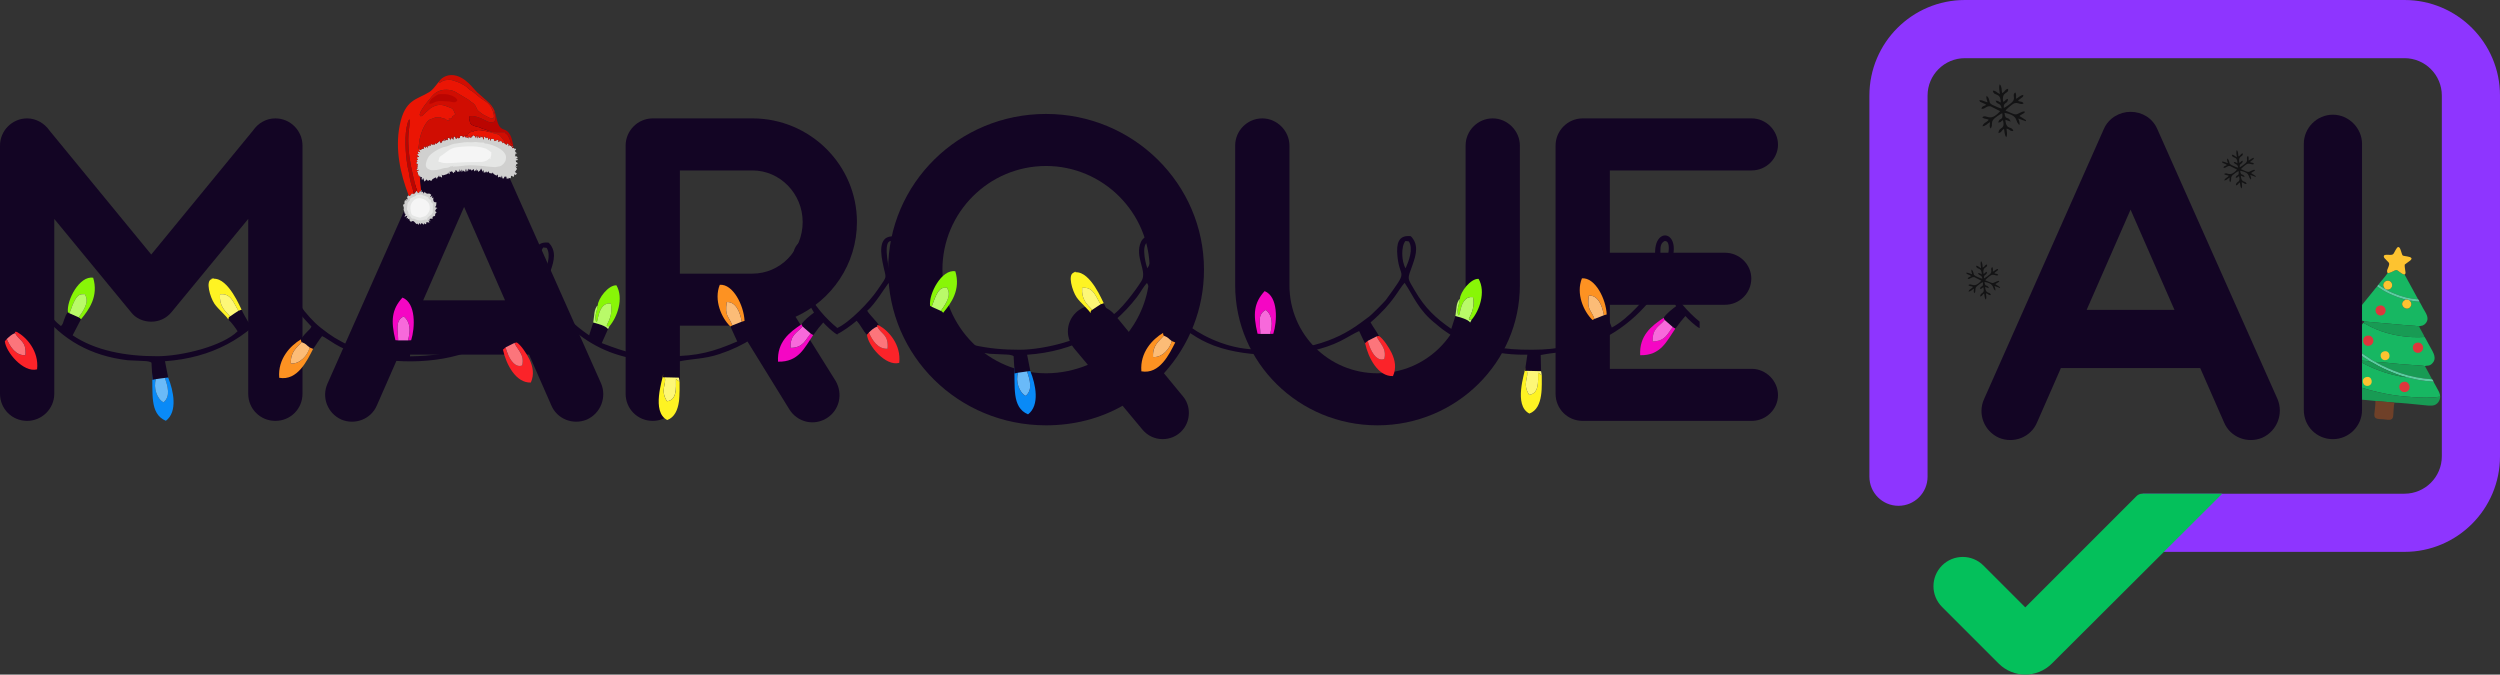 <?xml version="1.0" encoding="UTF-8"?>
<!DOCTYPE svg PUBLIC "-//W3C//DTD SVG 1.1//EN" "http://www.w3.org/Graphics/SVG/1.1/DTD/svg11.dtd">
<!-- Creator: CorelDRAW -->
<svg xmlns="http://www.w3.org/2000/svg" xml:space="preserve" width="159.209mm" height="42.959mm" version="1.1" style="shape-rendering:geometricPrecision; text-rendering:geometricPrecision; image-rendering:optimizeQuality; fill-rule:evenodd; clip-rule:evenodd"
viewBox="0 0 13783.5 3719.17"
 xmlns:xlink="http://www.w3.org/1999/xlink"
 xmlns:xodm="http://www.corel.com/coreldraw/odm/2003">
 <rect x="0" y="0" width="13783.5" height="3719.17" fill="#333333" stroke="none"/>
 <defs>
  <style type="text/css">
   <![CDATA[
    .fil9 {fill:#04C05B}
    .fil22 {fill:#098AF7}
    .fil17 {fill:#130524}
    .fil10 {fill:#131314}
    .fil1 {fill:#17B762}
    .fil2 {fill:#189B54}
    .fil6 {fill:#26ABE8}
    .fil5 {fill:#59CEA1}
    .fil27 {fill:#6ABAF8}
    .fil4 {fill:#6F4028}
    .fil23 {fill:#88F607}
    .fil8 {fill:#8E35FF}
    .fil24 {fill:#B9FA69}
    .fil16 {fill:#BA0501}
    .fil13 {fill:#D00D02}
    .fil11 {fill:#D0D0CF}
    .fil7 {fill:#DE363C}
    .fil14 {fill:#E5E6E5}
    .fil12 {fill:#EB1504}
    .fil21 {fill:#F506C4}
    .fil15 {fill:whitesmoke}
    .fil26 {fill:#F769DB}
    .fil18 {fill:#FB2329}
    .fil28 {fill:#FC757B}
    .fil29 {fill:#FCBC77}
    .fil19 {fill:#FD9222}
    .fil3 {fill:#FDC330}
    .fil25 {fill:#FDF777}
    .fil20 {fill:#FEF323}
    .fil0 {fill:#130524;fill-rule:nonzero}
   ]]>
  </style>
 </defs>
 <g id="Camada_x0020_1">
  <g id="_2404989485552">
   <path class="fil0" d="M1518.17 652.71c83.39,0 149.61,68.67 149.61,149.61l0 1368.56c0,83.39 -66.22,149.62 -149.61,149.62 -83.39,0 -149.61,-66.23 -149.61,-149.62l0 -963.88 -421.85 512.6c-29.43,36.79 -71.12,53.95 -112.82,53.95 -41.69,0 -85.85,-17.17 -112.82,-53.95l-421.85 -512.6 0 963.88c0,83.39 -68.67,149.62 -149.61,149.62 -83.39,0 -149.61,-66.23 -149.61,-149.62l0 -1368.56c0,-80.94 66.22,-149.61 149.61,-149.61 49.05,0 95.66,26.98 122.63,66.22l561.65 684.29 561.65 -684.29c26.98,-39.24 71.12,-66.22 122.62,-66.22z"/>
   <path class="fil0" d="M3314.21 2114.47c31.89,76.04 -2.45,164.33 -78.47,198.68 -76.06,31.86 -164.34,-2.48 -196.22,-78.5l-122.63 -279.6 -716.16 0 -122.63 279.6c-31.89,76.02 -120.18,110.36 -196.21,78.5 -76.03,-34.35 -110.37,-122.64 -76.03,-198.68l615.62 -1388.18c24.52,-56.41 80.93,-88.3 137.35,-88.3 58.84,0 112.82,31.89 137.34,88.3l618.06 1388.18zm-981.05 -458.64l451.27 0 -225.62 -515.05 -225.65 515.05z"/>
   <path class="fil0" d="M4386.2 1746.58l220.72 353.18c41.71,71.12 22.08,161.87 -49.04,206.01 -71.12,44.16 -161.88,22.08 -206.02,-49.04l-284.49 -461.1 -318.85 0 0 375.25c0,83.39 -68.67,149.62 -149.6,149.62 -83.4,0 -149.62,-66.23 -149.62,-149.62l0 -1368.56c0,-80.94 66.22,-149.61 149.62,-149.61l549.39 0c318.83,0 576.36,257.52 576.36,571.46 0,233 -139.79,431.66 -338.45,522.41zm-637.69 -806.91l0 569 399.78 0c152.05,0 277.14,-125.08 277.14,-284.5 0,-156.97 -125.09,-284.5 -277.14,-284.5l-399.78 0z"/>
   <path class="fil0" d="M6417.36 2058.07l103.01 125.08c22.06,24.53 34.34,58.86 34.34,93.2 0,80.94 -63.77,144.71 -144.72,144.71 -44.14,0 -83.38,-19.63 -110.37,-51.51l-110.37 -132.44c-125.09,71.12 -269.78,107.91 -421.86,107.91 -483.16,0 -870.66,-382.6 -870.66,-858.4 0,-473.36 387.5,-858.42 870.66,-858.42 480.73,0 870.69,385.07 870.69,858.42 0,220.73 -83.38,419.39 -220.72,571.46zm-649.97 0c80.95,0 159.43,-17.17 230.55,-46.6l-76.02 -90.75c-19.64,-24.53 -34.34,-58.86 -34.34,-93.2 0,-80.94 66.22,-144.71 144.69,-144.71 44.17,0 85.86,19.63 112.84,51.51l78.47 95.65c71.13,-95.65 115.27,-213.38 115.27,-343.36 0,-313.94 -257.51,-571.46 -571.46,-571.46 -316.38,0 -571.44,257.52 -571.44,571.46 0,316.39 255.07,571.46 571.44,571.46z"/>
   <path class="fil0" d="M7594.8 2345.01c-434.12,0 -784.83,-345.81 -784.83,-772.57l0 -770.12c0,-80.94 66.22,-149.61 149.6,-149.61 80.93,0 149.63,68.67 149.63,149.61l0 770.12c0,269.79 215.82,485.62 485.61,485.62 267.34,0 485.61,-215.83 485.61,-485.62l0 -770.12c0,-80.94 66.22,-149.61 149.63,-149.61 80.92,0 149.6,68.67 149.6,149.61l0 770.12c0,426.75 -353.17,772.57 -784.84,772.57z"/>
   <path class="fil0" d="M9658.13 2033.54c78.48,0 144.7,66.22 144.7,144.7 0,78.49 -66.22,142.26 -144.7,142.26l-931.98 0c-83.4,0 -149.63,-66.23 -149.63,-149.62l0 -1368.56c0,-80.94 66.23,-149.61 149.63,-149.61l931.98 0c78.48,0 144.7,66.22 144.7,144.7 0,78.49 -66.22,142.26 -144.7,142.26l-782.38 0 0 453.73 635.23 0c78.48,0 144.7,63.77 144.7,142.25 0,80.94 -66.22,144.71 -144.7,144.71l-635.23 0 0 353.18 782.38 0z"/>
   <g>
    <path class="fil0" d="M12556.93 2200.31c34.21,81.54 -2.62,176.27 -84.19,213.1 -81.55,34.2 -176.26,-2.64 -210.46,-84.19l-131.54 -299.92 -768.19 0 -131.54 299.92c-34.2,81.54 -128.91,118.38 -210.46,84.19 -81.56,-36.84 -118.39,-131.56 -81.56,-213.1l660.34 -1489.04c26.31,-60.51 86.82,-94.7 147.32,-94.7 63.14,0 121.01,34.2 147.32,94.7l662.96 1489.04zm-1052.32 -491.96l484.07 0 -242.04 -552.48 -242.04 552.48z"/>
    <g>
     <path class="fil1" d="M12947.69 1885.17c7.25,12.2 53.75,47.75 69.95,59.51 13.63,9.9 25.18,17.15 38.39,25.96 11.5,7.68 29.24,19.44 41.98,25.1 3.38,-2.13 118.88,10.16 133.99,11.41 22.86,1.89 45.87,3.51 68.21,5.2 13.08,1 60.78,3.21 69.69,6.29 6.81,-5.4 28.08,4.6 45.91,-22.14 19.98,-29.95 -5.99,-61.28 -25.04,-97.4 -4.22,-7.98 -20.82,-40.42 -25.04,-43.73l-0.84 2.86c-88.41,5.59 -185.01,-9.74 -265.96,-43.88 -12.32,-5.2 -23.65,-10.44 -34.96,-16.35 -6.35,-3.32 -10.88,-5.8 -17.09,-9.29 -8.65,-4.87 -13.39,-5.26 -14.36,-10.3 -6.39,5.38 -15.53,18.92 -21.45,26.42 -7.4,9.38 -13.92,17.63 -20.99,26.68 -13.51,17.31 -30.25,35.48 -42.4,53.64z"/>
     <path class="fil1" d="M12885.92 2084.62c4.69,-2.78 23.11,9.41 33.81,14.2 3.77,1.69 30.82,12.86 33.44,15.51l12.76 4.93c12.07,1.82 40.3,13.35 54.36,17.98 51.86,17.09 122.31,33.19 176.52,41.26 43.05,6.42 88.08,10.57 132.23,12.72 34.24,1.67 61.15,1.62 94.76,-0.68 8.17,-0.55 23.86,-3.95 29.81,-2.77 -0.34,-19.02 -8.37,-31.17 -15.81,-44.53 -3.59,-6.44 -7.18,-13.06 -10.59,-19.57 -3.24,-6.17 -8.3,-13.48 -10.14,-19.47 -12.8,-2 -28.75,-2.01 -42.4,-3.62 -12.91,-1.52 -24.62,-3.39 -37.24,-5.41 -24.74,-3.98 -46.75,-11.24 -70.32,-15.97 -7.53,3.07 -64.92,-11.02 -76.27,-13.83 -48.54,-12.04 -89.22,-27.37 -133.26,-47.88 -6.07,-2.82 -52.52,-25.49 -56.97,-31.48l65.42 6.35c-2.94,-4.3 -27.44,-18.33 -33.87,-22.7 -28.39,-19.3 -52.98,-38 -78.17,-60.75 -4.83,-4.36 -9.59,-11.14 -15.83,-11.72 -11.16,15.07 -23.05,28.15 -15.11,52.52 5.8,17.8 18.74,28.54 42.25,31.66 -1.88,4.87 -33.56,44.6 -39.14,51.43 -7.04,8.6 -13.17,16.34 -19.92,24.96 -5.58,7.12 -17.08,19.7 -20.31,26.86z"/>
     <path class="fil1" d="M13035.52 1774.91l3.41 -1.59c4.6,-1.19 8.53,0.11 14.13,0.68l207.16 18.48c23.71,2.07 54.15,2.88 76.79,6.72 2.69,-1.88 15.86,-2.68 21.59,-5.23 7.13,-3.19 11.77,-7.17 16.33,-13.03 21.99,-28.25 -1.66,-56.05 -15.79,-81.93 -3.93,-7.2 -16.4,-31.66 -20.07,-35.58 -10.8,-1.02 -30.68,-2.45 -41.02,-4.79 -1.03,-0.23 -5.19,-1.29 -5.86,-1.34l-5.95 1c9.67,8.97 11.43,20.91 4.75,31.48 -21.66,34.27 -74.99,-14.2 -28.54,-37.56 -1.71,-1.63 -38.7,-12.13 -44.42,-14.25 -23.72,-8.82 -56.73,-23.69 -77.8,-36.32l-34.2 -22.34c-5.8,5.2 -13.51,15.79 -18.89,22.47 -6.33,7.85 -12.33,15.13 -18.93,23.23l-57.13 70.64c-25.98,30.41 -12.03,65.84 17.33,73.88 8.98,2.46 6.74,-0.27 7.12,5.4z"/>
     <path class="fil2" d="M13096.68 2210.63l104.8 9.13c47.42,1.49 101.56,8.55 149.53,12.74 20.93,1.82 52.9,7.49 70.66,1.14 15.94,-5.69 30.84,-21.94 31.93,-45.86 -5.95,-1.18 -21.64,2.22 -29.81,2.77 -33.62,2.29 -60.52,2.35 -94.76,0.68 -44.15,-2.15 -89.18,-6.3 -132.23,-12.72 -54.2,-8.07 -124.66,-24.17 -176.52,-41.26 -14.06,-4.63 -42.29,-16.16 -54.36,-17.98 10.64,11.29 16.51,23.91 7.39,39.14 -6.15,10.26 -21.88,18.35 -36.74,11.54 -29.4,-13.45 -20.17,-59.37 16.59,-55.62 -2.61,-2.65 -29.66,-13.83 -33.44,-15.51 -10.7,-4.79 -29.12,-16.98 -33.81,-14.2 -2.98,1.49 -17.91,20.99 -21.22,25.5 -21.89,29.88 -14.46,79.06 41.2,83.6 31.62,2.58 63.3,5.45 94.9,8.28 31.23,2.79 65.11,4.46 95.88,8.64z"/>
     <path class="fil1" d="M13164.13 1505.48c-7.45,10.83 -16.41,21.29 -24.75,31.63 -6.38,7.9 -20.9,23.82 -24.93,31.59 2.67,4.42 30.01,23.14 33.71,22.03 -5.35,-8.34 -13.37,-17.25 -4.22,-31.95 5.14,-8.28 16.54,-14.42 29.53,-9.87 22.09,7.74 21.04,43.18 -4.55,47.65l-10.26 0.62c8.97,9.02 60.97,29.04 77.39,34.14 33.19,10.31 49.49,13.33 82.54,17.59 13.15,1.71 10.65,1.39 12.2,-0.98l-73.24 -134.11c-17.34,-1.84 -36.5,-24.41 -44.8,-25.06 -9.23,-0.71 -31.39,17.72 -48.61,16.72z"/>
     <path class="fil2" d="M13035.52 1774.91l-2.99 3.51c0.97,5.05 5.71,5.43 14.36,10.3 6.21,3.49 10.74,5.97 17.09,9.29 11.31,5.9 22.64,11.14 34.96,16.35 80.95,34.14 177.55,49.47 265.96,43.88l0.84 -2.86c-0.48,-4.87 -3.83,-9.62 -6.31,-14.2 -2.96,-5.46 -5.17,-9.39 -7.9,-14.41 -4.16,-7.6 -11.63,-20.13 -14.52,-27.59 -22.64,-3.84 -53.08,-4.65 -76.79,-6.72l-207.16 -18.48c-5.6,-0.56 -9.53,-1.86 -14.13,-0.68l-3.41 1.59z"/>
     <path class="fil2" d="M13409.09 2091.25l-39.18 -72.6c-8.91,-3.07 -56.61,-5.29 -69.69,-6.29 -22.34,-1.7 -45.36,-3.32 -68.21,-5.2 -15.12,-1.25 -130.62,-13.54 -133.99,-11.41 8.37,7.58 51.04,26.67 65.49,33.46 22.49,10.57 47.82,19.91 72.45,28.28 54.96,18.67 112.17,29.25 173.14,33.76z"/>
     <path class="fil3" d="M13164.13 1505.48c17.22,1 39.38,-17.43 48.61,-16.72 8.3,0.65 27.46,23.22 44.8,25.06 6.54,-9.42 6.35,-2.34 3.07,-25.63 -1.22,-8.61 -3.38,-21.14 -2.26,-29.5l16.61 -12.39c4.6,-3.43 13.95,-9.71 16.68,-12.58 16.52,-17.31 -20.78,-19.78 -33.09,-22.13 -12.83,-2.45 -12.25,-1.96 -16.33,-13.36 -5.92,-16.6 -9.26,-37.69 -20.63,-36.14 -7.55,1.02 -17.89,25.23 -24.44,35.76 -8.27,13.32 -30.67,3.68 -47.84,7.97 -9.45,2.35 -7.1,12.77 -2.29,17.84 4.55,4.8 9.59,10.34 14.46,15.12 3.69,3.63 12.16,10.03 11.06,17.83 -3.34,23.64 -18.19,32.5 -8.42,48.85z"/>
     <path class="fil4" d="M13201.48 2219.77l-104.8 -9.13c1.29,17.94 -4.78,54.07 -6.04,74.26 -1.8,28.81 24.41,24.64 50.06,26.91 25.76,2.28 50.86,10.74 53.88,-17.82 2.22,-21.06 2.58,-55.24 6.9,-74.21z"/>
     <path class="fil5" d="M12938.15 1897.2c6.24,0.58 11,7.36 15.83,11.72 25.18,22.75 49.78,41.45 78.17,60.75 6.42,4.37 30.92,18.4 33.87,22.7 4.41,0.9 37.94,20.85 46.37,25.18 15.55,7.98 32.02,16.5 48.46,23.6 31.4,13.55 71.18,30.21 106.26,38.06 23.57,4.74 45.58,11.99 70.32,15.97 12.62,2.03 24.34,3.89 37.24,5.41 13.64,1.61 29.59,1.62 42.4,3.62 -3.82,-7.13 -2.29,-8.23 -7.98,-12.97 -60.97,-4.5 -118.18,-15.08 -173.14,-33.76 -24.63,-8.37 -49.95,-17.71 -72.45,-28.28 -14.45,-6.79 -57.12,-25.88 -65.49,-33.46 -12.74,-5.66 -30.48,-17.42 -41.98,-25.1 -13.2,-8.81 -24.76,-16.07 -38.39,-25.96 -16.2,-11.77 -62.7,-47.31 -69.95,-59.51 -1.38,1.19 -0.3,0.04 -2.32,2.18 -1.3,1.37 -1.61,1.78 -2.55,2.98 -1.95,2.51 -3.33,4.61 -4.68,6.87z"/>
     <path class="fil2" d="M13267.11 2079.21c-35.08,-7.84 -74.86,-24.51 -106.26,-38.06 -16.44,-7.1 -32.91,-15.62 -48.46,-23.6 -8.43,-4.34 -41.96,-24.28 -46.37,-25.18l-65.42 -6.35c4.45,5.99 50.91,28.66 56.97,31.48 44.05,20.51 84.72,35.83 133.26,47.88 11.35,2.81 68.74,16.91 76.27,13.83z"/>
     <path class="fil5" d="M13106.03 1579.29l34.2 22.34c21.07,12.63 54.08,27.5 77.8,36.32 5.72,2.12 42.71,12.62 44.42,14.25 9.27,-0.9 17.69,-0.62 23.79,6.09l5.95 -1c0.68,0.05 4.83,1.11 5.86,1.34 10.34,2.34 30.22,3.77 41.02,4.79 -0.7,-6.29 -3.51,-8.96 -8.28,-15.47 -1.55,2.37 0.95,2.68 -12.2,0.98 -33.05,-4.26 -49.35,-7.28 -82.54,-17.59 -16.41,-5.1 -68.42,-25.12 -77.39,-34.14l10.26 -0.62c-9.83,1.01 -14.48,-1.41 -20.76,-5.83 -3.71,1.11 -31.05,-17.62 -33.71,-22.03 -1.11,0.89 -1.24,0.92 -2.41,2.1 -0.55,0.55 -1.53,1.63 -1.98,2.19 -1.48,1.84 -2.71,3.78 -4.03,6.29z"/>
     <path class="fil6" d="M12965.92 2119.27l-12.76 -4.93c-36.76,-3.76 -45.99,42.16 -16.59,55.62 14.86,6.8 30.6,-1.28 36.74,-11.54 9.12,-15.23 3.25,-27.85 -7.39,-39.14z"/>
     <path class="fil7" d="M13250.06 2105.5c-36.24,9.38 -23.63,63.68 13.08,55.74 37.41,-8.09 23.51,-65.2 -13.08,-55.74z"/>
     <path class="fil7" d="M13328.45 1888.8c-38.79,4.61 -31.44,61.49 7,56.29 14.04,-1.9 26.1,-15.39 23.97,-32.21 -1.64,-12.94 -14.12,-26.08 -30.97,-24.08z"/>
     <path class="fil7" d="M13054.6 1850.16c-38.93,3.6 -31.34,61.39 6.04,56.46 13.9,-1.84 26.43,-14.12 24.7,-31.26 -1.42,-14.02 -13.77,-26.78 -30.74,-25.2z"/>
     <path class="fil7" d="M13117.81 1684.95c-35.47,9.91 -21.19,62.24 14.68,53.55 12.95,-3.13 23.78,-17.76 19.39,-34.08 -3.32,-12.34 -16.65,-24.33 -34.08,-19.46z"/>
     <path class="fil3" d="M13262.45 1652.2c-46.45,23.37 6.88,71.84 28.54,37.56 6.67,-10.57 4.92,-22.51 -4.75,-31.48 -6.1,-6.71 -14.52,-6.99 -23.79,-6.09z"/>
     <path class="fil3" d="M13045.95 2078.99c-32.92,8.79 -18.99,55.71 12.43,47.92 29.81,-7.39 20.35,-56.68 -12.43,-47.92z"/>
     <path class="fil3" d="M13145.95 1936.82c-34.21,6.69 -22.6,54.48 8.96,48.39 31.72,-6.13 22.34,-54.52 -8.96,-48.39z"/>
     <path class="fil3" d="M13148.16 1590.74c6.29,4.42 10.93,6.84 20.76,5.83 25.58,-4.47 26.64,-39.91 4.55,-47.65 -12.99,-4.55 -24.39,1.59 -29.53,9.87 -9.14,14.7 -1.13,23.62 4.22,31.95z"/>
    </g>
    <path class="fil0" d="M12862.32 2421.29c-89.45,0 -160.48,-71.03 -160.48,-160.47l0 -1467.99c0,-86.82 71.03,-160.47 160.48,-160.47 86.81,0 160.47,73.66 160.47,160.47l0 1467.99c0,89.44 -73.67,160.47 -160.47,160.47z"/>
    <path class="fil8" d="M10306.77 526.86c0,-290.97 235.87,-526.85 526.84,-526.85l2423.03 0c290.95,0 526.84,235.88 526.84,526.85l0 1989.01c0,290.96 -235.89,526.84 -526.84,526.84l-1443.37 0 0 -320.68 1443.37 0c113.84,0 206.15,-92.31 206.15,-206.16l0 -1989.01c0,-113.86 -92.31,-206.16 -206.15,-206.16l-2423.03 0c-113.86,0 -206.16,92.3 -206.16,206.16l0 2101.5c0,88.56 -71.79,160.34 -160.34,160.34 -88.55,0 -160.34,-71.79 -160.34,-160.34l0 -2101.5z"/>
    <path class="fil9" d="M12252.26 2721.73l-939.36 936.66c-81.03,81.04 -212.41,81.04 -293.44,0l-312.21 -312.21c-63.03,-63.04 -63.03,-165.22 0,-228.24 63.03,-63.01 165.21,-63.01 228.24,0l230.7 230.71 613.49 -613.49c8.59,-8.59 20.24,-13.43 32.4,-13.43l440.19 0z"/>
   </g>
   <path class="fil10" d="M11026.15 518.47c-17.22,-7 -21.45,-19.38 -38.66,-18.66 3.56,33.82 43.24,5.12 43.5,65.58 -12.8,-5.52 -13.74,-11.08 -28.54,-10.43 7.31,24.99 27.6,7.88 33.75,43.25 -10.83,-1.09 -40.6,-14.57 -50.56,-19.71 -21.94,-11.33 -12.22,-16.46 -21.89,-37.2 -0.51,-1.11 -1.01,-2.22 -1.59,-3.25l-8.69 -10.09c-5.11,11.87 1.9,24.86 4.84,36.32 -18.19,-4.34 -26.86,-12.61 -45.78,-12.38 5.13,12.17 1.39,7.39 15.62,14.27 13.41,6.48 12.22,3.7 22.71,12.19 -15.1,7.36 -22.71,7.01 -27.12,20.53 19.2,6.61 26.52,-17.75 51.7,-12.41l52.03 26.29c-58.77,66.59 -74.94,11.92 -98.5,34.27 13.38,11.25 21.27,5.33 35.87,13.34 -14.29,17.7 -29.09,15.17 -34.75,36.29 22.29,-4.23 24.15,-13.94 41.6,-23.57 -0.32,18.35 -6.2,24.23 3.99,35.65 14.52,-23.18 -1.9,-33.82 18.28,-53.76 7.96,-7.86 35.25,-27.21 45.42,-30.77 5.89,46.16 -16.75,20.57 -22.4,51.51 19.15,-2.16 10.07,-4.16 25.83,-13.32 15.04,56.97 -23.33,32.97 -24.32,71.43 21.49,-6.43 11.59,-10.81 30.35,-23.52 3.88,15.83 2.03,34.15 12.54,46.11 8.48,-14.48 1.85,-30.43 1.53,-47.45 20.4,4.42 16.41,15.25 37.49,13.36 -8.73,-31.49 -39.37,-0.48 -44.04,-62.05l29.39 10.13c-13.33,-34.77 -29,-1.97 -34.35,-48.27 66.42,11.61 62.45,37.12 71.32,53.96l10.34 13.62c4.55,-12.22 -1.55,-23.59 -5.38,-36.37l41.43 15.22c0.97,-2.68 0.84,-4.65 0.86,-4.14 0.02,0.5 -0.03,-1.84 -0.16,-2.1l-35.73 -22.74c10.35,-9.53 20.45,-10.24 30.57,-21.51 -1.06,-0.55 0.24,-9.9 -26.46,3.2 -29.57,14.5 -21.32,13.56 -81.14,-11.53 4.16,-7.13 33.85,-32.35 43.32,-37.64 23.27,-12.99 38.92,9.25 56.7,-1.9 -9.52,-13.7 -14.42,-6.9 -31.32,-13.9 6.8,-8.04 7.25,-6.95 16.64,-14.52 11.31,-9.12 12,-5.77 12.83,-18.47 -16.72,1.96 -24.7,13.6 -40,21.36 -0.19,-16.9 3.09,-24.16 -4.35,-35.64 -20.15,15.3 5.32,31.79 -17.16,54.01 -7.95,7.86 -36.23,28.6 -45.58,32.14 -4.44,-34.92 21.78,-18.88 22.87,-50.01 -22.98,6.44 -6.98,9.21 -27.1,16 -8.98,-61.62 33.15,-39.55 27.29,-71.7 -20.54,4.4 -12.53,14.32 -33.22,23.63 -2.18,-17.52 -0.78,-36.24 -12.43,-48.61 -7.42,15.69 -1,36.71 0.61,53.94z"/>
   <path class="fil10" d="M12332.73 866.46c-12.48,-5.08 -15.55,-14.05 -28.02,-13.53 2.57,24.53 31.34,3.71 31.53,47.54 -9.29,-4 -9.96,-8.03 -20.68,-7.57 5.29,18.11 20,5.71 24.46,31.36 -7.85,-0.79 -29.43,-10.56 -36.65,-14.28 -15.9,-8.22 -8.86,-11.93 -15.87,-26.97 -0.37,-0.81 -0.74,-1.62 -1.15,-2.35l-6.3 -7.32c-3.71,8.61 1.38,18.02 3.51,26.32 -13.19,-3.14 -19.47,-9.13 -33.18,-8.97 3.72,8.82 1.01,5.36 11.32,10.35 9.72,4.69 8.86,2.68 16.47,8.83 -10.94,5.33 -16.46,5.08 -19.66,14.88 13.92,4.79 19.22,-12.86 37.48,-9l37.71 19.06c-42.6,48.27 -54.32,8.65 -71.4,24.85 9.69,8.15 15.42,3.86 25.99,9.67 -10.35,12.83 -21.08,10.99 -25.18,26.31 16.16,-3.07 17.51,-10.11 30.15,-17.09 -0.23,13.31 -4.49,17.57 2.89,25.85 10.53,-16.8 -1.37,-24.52 13.25,-38.98 5.77,-5.7 25.55,-19.72 32.92,-22.3 4.27,33.46 -12.14,14.91 -16.22,37.34 13.88,-1.58 7.29,-3.02 18.73,-9.66 10.9,41.29 -16.92,23.89 -17.64,51.78 15.58,-4.67 8.41,-7.84 22.01,-17.06 2.81,11.48 1.46,24.76 9.09,33.43 6.15,-10.5 1.34,-22.06 1.11,-34.4 14.78,3.21 11.9,11.05 27.18,9.69 -6.33,-22.83 -28.54,-0.35 -31.92,-44.98l21.3 7.35c-9.66,-25.2 -21.02,-1.43 -24.9,-34.99 48.14,8.42 45.27,26.91 51.69,39.11l7.5 9.87c3.3,-8.85 -1.13,-17.1 -3.9,-26.36l30.02 11.03c0.7,-1.93 0.61,-3.37 0.62,-3 0.01,0.36 -0.03,-1.33 -0.11,-1.52l-25.89 -16.48c7.5,-6.91 14.81,-7.42 22.15,-15.58 -0.77,-0.4 0.17,-7.17 -19.18,2.32 -21.44,10.51 -15.45,9.83 -58.82,-8.35 3.02,-5.17 24.54,-23.45 31.41,-27.29 16.86,-9.41 28.21,6.71 41.09,-1.38 -6.9,-9.93 -10.45,-5 -22.7,-10.08 4.93,-5.83 5.26,-5.04 12.06,-10.52 8.2,-6.61 8.7,-4.18 9.31,-13.39 -12.12,1.42 -17.9,9.86 -28.99,15.49 -0.14,-12.25 2.24,-17.51 -3.15,-25.83 -14.61,11.08 3.85,23.04 -12.44,39.15 -5.76,5.7 -26.26,20.73 -33.04,23.3 -3.22,-25.31 15.79,-13.69 16.58,-36.25 -16.66,4.67 -5.06,6.67 -19.64,11.59 -6.5,-44.66 24.03,-28.66 19.78,-51.97 -14.88,3.19 -9.08,10.38 -24.08,17.13 -1.58,-12.7 -0.56,-26.27 -9.01,-35.24 -5.38,11.37 -0.72,26.61 0.44,39.11z"/>
   <path class="fil10" d="M10922.78 1478.99c-12.48,-5.08 -15.55,-14.05 -28.02,-13.53 2.57,24.53 31.34,3.71 31.53,47.54 -9.29,-4 -9.96,-8.03 -20.68,-7.57 5.29,18.11 20,5.71 24.46,31.36 -7.85,-0.79 -29.43,-10.56 -36.65,-14.28 -15.9,-8.22 -8.86,-11.93 -15.87,-26.97 -0.37,-0.81 -0.74,-1.62 -1.15,-2.35l-6.3 -7.32c-3.71,8.61 1.38,18.02 3.51,26.32 -13.19,-3.14 -19.47,-9.13 -33.18,-8.97 3.72,8.82 1.01,5.36 11.32,10.35 9.72,4.69 8.86,2.68 16.47,8.83 -10.94,5.33 -16.46,5.08 -19.66,14.88 13.92,4.79 19.22,-12.86 37.48,-9l37.71 19.06c-42.6,48.27 -54.32,8.65 -71.4,24.85 9.69,8.15 15.42,3.86 25.99,9.67 -10.35,12.83 -21.08,10.99 -25.18,26.31 16.16,-3.07 17.51,-10.11 30.15,-17.09 -0.23,13.31 -4.49,17.57 2.89,25.85 10.53,-16.8 -1.37,-24.52 13.25,-38.98 5.77,-5.7 25.55,-19.72 32.92,-22.3 4.27,33.46 -12.14,14.91 -16.22,37.34 13.88,-1.58 7.29,-3.02 18.73,-9.66 10.9,41.29 -16.92,23.89 -17.64,51.78 15.58,-4.67 8.41,-7.84 22.01,-17.06 2.81,11.48 1.46,24.76 9.09,33.43 6.15,-10.5 1.34,-22.06 1.11,-34.4 14.78,3.21 11.9,11.05 27.18,9.69 -6.33,-22.83 -28.54,-0.35 -31.92,-44.98l21.3 7.35c-9.66,-25.2 -21.02,-1.43 -24.9,-34.99 48.14,8.42 45.27,26.91 51.69,39.11l7.5 9.87c3.3,-8.85 -1.13,-17.1 -3.9,-26.36l30.02 11.03c0.7,-1.93 0.61,-3.37 0.62,-3 0.01,0.36 -0.03,-1.33 -0.11,-1.52l-25.89 -16.48c7.5,-6.91 14.81,-7.42 22.15,-15.58 -0.77,-0.4 0.17,-7.17 -19.18,2.32 -21.44,10.51 -15.45,9.83 -58.82,-8.35 3.02,-5.17 24.54,-23.45 31.41,-27.29 16.86,-9.41 28.21,6.71 41.09,-1.38 -6.9,-9.93 -10.45,-5 -22.7,-10.08 4.93,-5.83 5.26,-5.04 12.06,-10.52 8.2,-6.61 8.7,-4.18 9.31,-13.39 -12.12,1.42 -17.9,9.86 -28.99,15.49 -0.14,-12.25 2.24,-17.51 -3.15,-25.83 -14.61,11.08 3.85,23.04 -12.44,39.15 -5.76,5.7 -26.26,20.73 -33.04,23.3 -3.22,-25.31 15.79,-13.69 16.58,-36.25 -16.66,4.67 -5.06,6.67 -19.64,11.59 -6.5,-44.66 24.03,-28.66 19.78,-51.97 -14.88,3.19 -9.08,10.38 -24.08,17.13 -1.58,-12.7 -0.56,-26.27 -9.01,-35.24 -5.38,11.37 -0.72,26.61 0.44,39.11z"/>
   <g>
    <path class="fil11" d="M2565.12 756.97l-1.24 -8.63c-4.65,6.5 -2.56,0.06 -11.7,9.33 -1.14,-6.55 -0.23,-6.6 -4.31,-9.27l-7.35 1.56c-11.64,-0.38 4.38,-2.66 -2.94,-2.06 -2.55,11.83 -1.2,8.93 -8.09,15.74l-5.22 -8.43c-0.43,0.52 -0.75,1.43 -0.96,1.77 -6.82,11.48 -3.6,3.32 -10.17,7.4l-3.92 -12.61c-12.24,1.78 -8.44,6.74 -10.48,19.28 -2.77,-5.34 -7.55,-12.44 -8.42,-16.98 -1.82,11.06 -4.3,9.51 -5.66,20.69 0.61,-6.29 -1.12,-10.34 -6.44,-12.79 -0.29,-0.13 -1,-0.35 -1.31,-0.46l-9.39 -2.04 0.96 13.99c-7.19,-6.03 -5.32,-7.69 -10.87,2.12l-6.69 -13.22 -1.57 16.54 -6 -8.85c-0.9,13.55 -0.32,12.25 -4.77,2.56l-2.01 8.68c-0.15,0.37 -0.48,1 -0.66,1.32l-5.44 7.02c-3.54,-11.58 -1.27,-1.77 -5.26,-12.82l-15.32 12.26c-7.32,5.31 3.48,-2.14 -3.17,2.04 -7.46,4.71 3.95,8.19 -7.96,-4.17 -4.16,18.32 -3.12,7.34 -11.13,8.94l-2.02 0.87c-6.64,2.14 0.2,0.08 -11.77,-3.71l2.17 12.59c-4.11,-5.89 -3.25,-2.18 -7.76,-8.8 -1.19,13.8 -1.89,7.35 -3.91,9.59 -4.56,-2.35 -4.77,-2.73 -7.71,-5.94l1.88 16.51c-3.73,-7.13 -5.02,-12.2 -10.08,-8.09 -0.1,0.09 -0.56,0.5 -0.66,0.62 -0.13,0.14 -0.54,0.74 -0.66,0.91l-2.16 4.39c-0.11,-0.42 -0.42,1.26 -0.42,1.67l-3.94 -8.88c-10.65,2.13 -1.05,-0.74 -5.06,13.05l-3.8 -0.29c-12.51,-0.96 -2.55,0.84 -10.08,4.8 -0.24,0.12 -0.94,0.49 -1.19,0.56 -5.04,1.5 -5.96,-0.64 -8.67,-3.6 -2.55,12.11 0.47,5.09 5.12,17.23l-12.33 -4.99c-0.36,-0.94 -1.28,-0.81 -1.95,-1.16 1.5,12.19 -0.81,3.79 5.36,14.15 -21.08,9.83 -3.23,4.7 2.89,18.79l-16.8 -3.01c11.99,8.13 6.58,7.25 6.6,7.36 0.68,4.39 -5.81,2.22 4.56,8.25 -5.68,2.61 -5.55,3.24 -12.6,4.4 9.4,4.09 4.72,-0.97 8.5,7.02 -0.41,0.49 -1.05,1.09 -1.32,1.4 -0.28,0.3 -0.96,1.04 -1.29,1.41l-5.78 7.34c10.43,3.32 6.61,1.88 10.48,6.27 -0.83,4.75 -4.02,1.98 1.59,5.35l-12.65 2.92 12.38 4.24c-0.39,0.45 -0.81,1.17 -1.06,1.44l-7.26 6.85 8.61 1.69c-10.86,3.38 -3.8,0.61 -10.09,5 8.86,8.08 12.22,0.01 16.36,3.1l-13.7 6.14c3.72,7.9 -0.88,-0.58 3.52,3.65l6.13 20c-0.04,-0.39 -0.42,1.31 0,3.12l5.67 -1.13c1.07,9.68 -1.06,5.96 4.22,12.22l-0.29 -9.25c3.19,5 4.22,3.55 9.4,4.65 -1.68,11.88 -1.25,5.7 0.51,17.36l6.74 -12.68 6.79 19.9 9.11 -8.61c3.06,-1.56 -3.99,-7.18 6.3,-0.03 4.8,3.33 -0.89,9.8 3.58,3.49 6.5,2.79 1.97,-0.16 6.21,-3.41 0.14,-0.1 0.68,-0.55 0.82,-0.63l11.91 5.67 6.12 -9.2c0.29,-0.27 0.91,-0.76 1.24,-1.04l13.61 -7.9c6.94,-0.23 0.03,-6.79 10.44,7.64 3.37,-19.92 9.21,-2.56 6.5,-20 14.5,25.18 2.77,-10.18 10.51,5.35l7.47 5.75c5.61,-1.9 -0.76,-1.33 3.54,-0.02l-1.86 -17.89c1.92,10.97 12.37,4.63 18.03,3.28 16.36,-3.89 11.21,-5.91 15.88,-7.16 6.09,-1.62 -4.41,5.41 5.64,-1.78l-0.96 -2.74c-4.78,-2.22 4.12,9.09 4.67,9.73l0.87 -16.66c11.65,6.24 -1.27,3.57 11.65,-0.81l9.07 10.7c3.54,-2.01 5.78,-15.56 9.41,-3.02l0.22 -13.55 5.06 2.15c5.57,1.72 -0.6,-10.16 6.74,7.54 6.63,-1.39 3.92,-3.13 11.87,-1.86l-0.23 -12.83c2.91,1.7 3.97,10.48 6.33,13.51l3.05 -13.35 3.64 16.28 5.84 -11.61c8.06,11.04 5.36,4.14 6.16,4.68l6.8 6.55 1.64 -19.7 4.14 18.6 3.21 -18.09c2.61,8.68 0.27,8.82 5.85,15.56l2.82 -15.65 8.23 7.06c8.55,-8.51 -5.08,-0.57 2.74,-2.1 4.01,-0.79 1.06,-1.68 6.69,6.25l7.84 -7.17c4.06,-1.81 0.47,5.38 3.75,-2.48l2.99 13.26c3.53,-3.09 3.21,-1.95 6.59,-5.54 4.46,-4.74 2.45,4.61 6.02,-10.07l0.18 15.19 5.19 -7.08 5.41 11.14c5.25,-10.81 6.2,-0.06 13.86,-19.79 0.95,3.27 2.58,5.71 3.27,7.13l4.75 9.15c0.28,0.49 0.67,1.39 1.14,1.99l4.01 -11.09 1.79 16.93c10.93,-7.57 6.48,4.8 12.24,-8.66 8.15,9.77 1.52,10.99 14.61,0.23 1.58,4.34 1.76,7.36 3.39,8.87 9,8.3 -4.22,-1.31 2.79,1l7.28 1.54c0.22,0 1,-0.04 1.21,-0.04 8.91,-0.06 1.84,2.62 5.64,-1.36l1.59 -2.46c0.16,-0.24 0.49,-1.09 0.84,-1.57 2.34,7.04 5.26,10.45 11.28,12.9l6.93 4.26c6.82,2.75 -4.73,3.47 2.32,-0.22l4.93 -3.62c0.54,-0.4 1.34,-1.2 2.13,-1.64l1.09 16 11.71 -3.89c2.13,0.7 0.98,-0.25 4.91,7.38l5.12 -14.35 2.74 16.32c11.34,-0.16 8.46,1.64 9.94,-9.08 1.77,2.06 7.73,-6.04 4.4,11.12 1.44,-19.18 1.04,-8.43 5.64,-13.45 1.9,4.56 3.22,7.93 4.41,15.62 6.66,-4.67 2.38,-0.27 6.67,-9.64l1.36 10.55c3.53,-7.39 -1.32,-5.51 7,-6.77 6.96,-1.06 3.71,-2.3 5.69,4.29l2.5 -17.28 14.96 6.31c1.78,-9.55 3.18,-6.9 1.21,-14.51 12.43,6.96 3.9,5.15 15.35,-1.91 -4.38,-11.62 0.52,0.16 -7.33,-8 -6.97,-7.25 -2.48,-1.94 -0.99,-5.28l9.81 -14.67c-2.78,-3.91 -5.55,-6.65 -5.75,-7 -1.79,-3.08 10.67,0.16 -7.64,-4.62l15.36 -0.29c-4.56,-3.92 4.3,-0.11 -5.7,-3.64 -7.35,-2.59 -3.14,-1.37 -6.47,-0.62 6.15,-3.34 2.81,0.74 5.25,-5.52 2.85,-7.33 0.68,-3.95 -2.15,-4.01l11.68 -2.29c-4.09,-2.89 -3.17,-4.16 -3.38,-4.48 -4.86,-7.95 9.25,7.63 -1.76,-2.57 -6.93,-6.42 -2.93,6.75 -6.92,-10.68 9.9,-3.51 5.89,1.83 13.59,-5.83l-13.25 -3.74 12.31 -4.76c-10.67,-3.15 4.46,-8.25 -17.66,-9.84 9.58,-10.09 -6.52,-12.51 13.34,-16.38 -5.19,-3.19 -7.9,-2.32 -9.53,-6.54 -0.05,-0.14 -0.11,-0.8 -0.16,-0.94l-3.71 -5.34c12.36,-8.28 5.11,-16.41 -1.28,-8.61 -3.96,-15.25 0.45,-1.7 -6.37,-7.66 -8.4,1.08 -4.08,-0.25 -7.66,2.66l3.99 -11.8c-5.43,-3.32 2.32,-2.72 -3.68,-0.61 -1.81,0.63 -2.75,3.14 -3.06,2.48 -0.29,-0.63 -1.06,1.25 -1.65,1.83l-0.2 -7.9c-3.71,2.4 0.47,2.55 -5.74,0.62 -4.65,-1.45 -0.25,1.27 -5.72,-4.43 -1.98,3.89 -3.1,5.33 -4.3,8.98 -0.04,-5.88 2.43,-9.36 2.06,-12.44 -0.35,-3 -3.91,3.39 -4.09,-7.19 -3,5.38 -4.41,5.86 -7.62,10.33l-7.31 -4.09c-0.21,-0.15 -0.79,-0.6 -0.98,-0.76l-6.69 -6.91c-0.06,-0.38 -0.58,-0.33 -0.76,-0.59 -4.24,2.94 -3.5,-2.77 -4.81,4.54 -10.26,-23.6 -10.73,-1.13 -15.54,-18.73 -3.67,12.4 -1.24,2.55 -6.4,12.01 -2.48,-3.36 -3.24,-1.52 -1.77,-14.03l-7.5 2.93c-20.09,4.29 2.16,0.96 -15.34,5.64 -1.59,-10.5 -0.44,-5.1 0.64,-14.12 -4.3,14.16 -3.18,2.52 -3.51,2.6l-11.37 -1.53c-1.95,-1.34 -1.2,0.64 -2.37,-2.79l-5.97 15.11 -1.69 -15.65c-7.36,6.36 -2.02,-2.42 -8.8,11.31 -0.15,-12.7 -1.64,-10.54 -4.24,-13.96l-3.56 -3.57c-11.82,14.56 -0.87,7.96 -6.99,5.26l-2.65 -11.19c0.32,13.64 1.04,4.98 -4.37,2.06 -0.1,-0.05 -0.83,-0.16 -0.91,-0.55l-4.18 19.22 -5.78 -17.22c-4.96,-2.17 -1.37,-3.16 -6.08,4.33l-3.91 -8.59c-2.88,11.49 -0.02,9 -7.16,11.96l-2.92 -12.12c-2.65,5.8 -3.51,8.53 -5.95,14.8l-2.92 -17.63c-4.32,6.58 -3.05,6.5 -3.72,15.47l-2.4 -14.82 -3.06 16.16c-0.08,-5.96 -0.57,-7.89 -3.67,-11.53l-10.48 -6.66 -1.84 9.31 -4.49 -8.61 -1.66 15.71c-2.77,-6.64 -0.13,-6.08 -3.65,-5.26 -2,0.47 -1.76,4.9 -1.84,5.94 -2.29,-4.5 -0.54,-1.87 -4.44,-4.14 -7.3,-4.24 0.6,0.91 -6.85,-7.14l-1.21 14.74c-0.99,-2.77 -0.38,-7.22 -5.34,-7.49l-2.33 2.14c-3.9,-4.11 6.85,-4.22 -9.07,-2.58z"/>
    <path class="fil12" d="M2419.72 450.62c-18.23,20.87 -30.95,43.24 -53.72,57.47 -67.75,42.35 -132.77,37.88 -161.89,181.17 -27.48,135.2 4.36,272.34 49,387.83 7.71,7.57 0.16,0.99 7.05,3.86 4.82,-5.84 6.93,-9.92 11.44,-14.03 8.68,2.42 5.44,5.02 11.1,1.03 5.42,2.32 -3.42,5.77 6.36,-5.81 -9.64,0.35 -2.92,-3.29 -7.7,2.38 -7.75,-30.79 -20.73,-63.59 -24.02,-95.56 -1.91,-18.62 -6.75,-31.89 -9.69,-47.6 -1.06,-5.7 -0.62,-4.69 -1.49,-9.73 -11.19,-64.71 -17.87,-172.03 1.59,-234.5 0.48,-1.56 2.92,-9.6 4.07,-11.51 3.22,-5.32 2.93,-4.69 8.03,-6.53 -0.31,36.08 -8.57,65.05 -8.64,104.05 -0.15,74.94 8.34,127.91 24.59,200.04 3.75,16.66 17.68,76.29 23.71,87.13l-3.03 1.94c5.72,8.7 3.14,8.99 13.32,11.99 0.46,-1.2 2.3,-6.55 3.85,-8.03 6.8,-6.46 -1.33,-0.58 3,-1.32 6.01,-1.04 -4.03,3.74 4.16,0.5l0.3 -10.13c-1.26,-20.87 -7.51,-43.41 -4.15,-64.06 -5.28,-6.27 -3.14,-2.55 -4.22,-12.22l-5.67 1.13c-0.42,-1.81 -0.04,-3.51 0,-3.12l-6.13 -20c-4.41,-4.23 0.2,4.24 -3.52,-3.65l13.7 -6.14c-4.15,-3.09 -7.51,4.98 -16.36,-3.1 6.29,-4.39 -0.76,-1.62 10.09,-5l-8.61 -1.69 7.26 -6.85c0.24,-0.27 0.67,-0.99 1.06,-1.44l-12.38 -4.24 12.65 -2.92c-5.61,-3.37 -2.42,-0.6 -1.59,-5.35 -3.87,-4.39 -0.04,-2.95 -10.48,-6.27l5.78 -7.34c0.33,-0.37 1.01,-1.11 1.29,-1.41 0.27,-0.31 0.91,-0.91 1.32,-1.4 -3.78,-7.99 0.9,-2.93 -8.5,-7.02 7.05,-1.16 6.92,-1.79 12.6,-4.4 -10.37,-6.03 -3.88,-3.86 -4.56,-8.25 -0.02,-0.11 5.39,0.77 -6.6,-7.36l16.8 3.01c-6.12,-14.09 -23.97,-8.96 -2.89,-18.79 -6.16,-10.36 -3.86,-1.97 -5.36,-14.15 0.67,0.35 1.58,0.22 1.95,1.16l12.33 4.99c-4.65,-12.14 -7.67,-5.12 -5.12,-17.23 -4.74,-4.27 -3.86,-1.32 -4.8,-8.2 3.08,-13.46 3.03,-28.92 6.12,-44.34 5.24,-26.09 14.69,-51.76 26.68,-74.52 6.37,-12.08 15.95,-26.03 26.36,-34.31l36.48 -14.15 21.12 1.32c10.23,-1.06 1.27,-2.67 6.85,0.55l11.99 4.03c0.42,0.1 1.2,0.3 1.65,0.38 0.46,0.09 1.26,0.21 1.73,0.29 21.21,3.15 6.92,9.49 30.06,12.31l-1.52 -12.44c5.82,1.89 5.51,4.03 12.45,-0.45 12.67,-8.2 1.03,-5.96 10.42,-12.32l13.19 -10.48c-1.78,-5.4 -3.19,-5.55 -3.57,-6.2l-3.32 -7.71c-1.97,-6.38 -3.07,-9.11 -6.74,-13.35 -0.35,-0.4 -4.99,-4.5 -5.42,-4.78 -0.58,-0.37 -2.29,-1.18 -2.87,-1.45 -0.32,-0.16 -1.04,-0.39 -1.36,-0.53 -0.3,-0.13 -1.01,-0.34 -1.32,-0.47 -39.84,-16.3 -62.44,-26.51 -103.12,-4.53 -11.38,6.16 -18.01,13.56 -26.9,21.59l-8.42 6.74c-6.74,5.73 -10.84,13.45 -18.18,17.67 -6.43,3.7 -9.66,7.61 -13.99,-0.17 -9.88,-17.79 56.78,-94.67 64.93,-104.31 25.35,-29.96 55.61,-40.9 94.26,-36.63 17.57,1.95 18.82,3.56 33.65,9.52l71.66 42.56c0.45,0.33 1.1,0.71 1.56,1.02l11.09 8.95c0.39,0.36 0.9,0.91 1.3,1.26 0.41,0.36 0.94,0.89 1.36,1.24 6.27,5.18 8.22,4.08 13.82,9.08 20.44,18.27 14.34,27.44 26.77,40.4 0.8,0.83 2.15,2.38 2.24,2.48l24.41 18.46c22.34,10.29 57.41,37.22 60.87,12.88 0.46,-3.2 0.16,-3.93 -0.15,-6.93 -1.2,-11.64 -6.67,-29.92 -12.29,-39.31l-3.31 -5.74c-9.18,-19.17 -28.15,-31.57 -45.48,-42.65 -19.93,-12.74 -36.86,-29.76 -55.17,-43.64 -16.32,-12.38 -9.2,-1.25 -30.54,-22.82 -10.07,-10.16 -37.58,-23.67 -41.17,-25.25 -3.76,-1.65 -6.61,-3.14 -10.59,-4.71 -12.93,-5.09 -35.43,-13.3 -48.08,-12.44 -36.27,2.46 -29.11,3.28 -52.52,16.79 -2.87,-2.58 -3.85,-5.66 -4.29,-6.24z"/>
    <path class="fil13" d="M2419.72 450.62c0.43,0.58 1.42,3.66 4.29,6.24 23.42,-13.51 16.25,-14.33 52.52,-16.79 12.66,-0.86 35.16,7.35 48.08,12.44 3.98,1.57 6.83,3.06 10.59,4.71 3.59,1.58 31.11,15.08 41.17,25.25 21.34,21.57 14.22,10.44 30.54,22.82 18.3,13.88 35.24,30.91 55.17,43.64 17.33,11.08 36.3,23.48 45.48,42.65l3.31 5.74c5.62,9.39 11.09,27.68 12.29,39.31 0.31,3 0.61,3.73 0.15,6.93 -3.46,24.34 -38.53,-2.6 -60.87,-12.88l-24.41 -18.46c-0.1,-0.1 -1.45,-1.65 -2.24,-2.48 -12.43,-12.96 -6.33,-22.13 -26.77,-40.4 -5.59,-5 -7.55,-3.9 -13.82,-9.08 -0.42,-0.35 -0.95,-0.87 -1.36,-1.24 -0.4,-0.35 -0.91,-0.9 -1.3,-1.26l-11.09 -8.95c-0.46,-0.31 -1.11,-0.69 -1.56,-1.02l-71.66 -42.56c-14.83,-5.96 -16.08,-7.58 -33.65,-9.52 -38.66,-4.27 -68.91,6.67 -94.26,36.63 -8.16,9.64 -74.81,86.52 -64.93,104.31 4.33,7.78 7.56,3.87 13.99,0.17 7.34,-4.22 11.44,-11.94 18.18,-17.67l8.42 -6.74c8.89,-8.03 15.51,-15.44 26.9,-21.59 40.68,-21.98 63.28,-11.77 103.12,4.53 0.3,0.13 1.01,0.34 1.32,0.47 0.32,0.14 1.04,0.37 1.36,0.53 0.57,0.27 2.29,1.07 2.87,1.45 0.43,0.28 5.07,4.38 5.42,4.78 3.66,4.24 4.77,6.97 6.74,13.35l3.32 7.71c0.37,0.65 1.78,0.8 3.57,6.2l-13.19 10.48c-9.39,6.36 2.24,4.12 -10.42,12.32 -6.93,4.48 -6.63,2.34 -12.45,0.45l1.52 12.44c-23.14,-2.82 -8.85,-9.16 -30.06,-12.31 -0.47,-0.08 -1.27,-0.2 -1.73,-0.29 -0.45,-0.08 -1.23,-0.29 -1.65,-0.38l-11.99 -4.03c-5.58,-3.21 3.39,-1.6 -6.85,-0.55l-21.12 -1.32 -36.48 14.15c-10.41,8.28 -19.99,22.23 -26.36,34.31 -11.99,22.76 -21.44,48.43 -26.68,74.52 -3.09,15.42 -3.04,30.88 -6.12,44.34 0.94,6.88 0.05,3.93 4.8,8.2 2.71,2.96 3.63,5.1 8.67,3.6 0.25,-0.07 0.95,-0.44 1.19,-0.56 7.53,-3.97 -2.43,-5.77 10.08,-4.8l3.8 0.29c4.02,-13.78 -5.58,-10.92 5.06,-13.05l3.94 8.88c0,-0.41 0.31,-2.1 0.42,-1.67l2.16 -4.39c0.12,-0.17 0.53,-0.77 0.66,-0.91 0.1,-0.12 0.55,-0.54 0.66,-0.62 5.06,-4.11 6.35,0.95 10.08,8.09l-1.88 -16.51c2.94,3.21 3.15,3.58 7.71,5.94 2.03,-2.24 2.72,4.21 3.91,-9.59 4.51,6.61 3.64,2.91 7.76,8.8l-2.17 -12.59c11.97,3.78 5.13,5.84 11.77,3.71l2.02 -0.87c8.02,-1.6 6.97,9.38 11.13,-8.94 11.91,12.36 0.5,8.88 7.96,4.17 6.65,-4.18 -4.16,3.26 3.17,-2.04l15.32 -12.26c3.98,11.06 1.71,1.24 5.26,12.82l5.44 -7.02c0.17,-0.32 0.51,-0.94 0.66,-1.32l2.01 -8.68c4.45,9.69 3.87,10.99 4.77,-2.56l6 8.85 1.57 -16.54 6.69 13.22c5.55,-9.81 3.67,-8.15 10.87,-2.12l-0.96 -13.99 9.39 2.04c0.31,0.11 1.02,0.33 1.31,0.46 5.32,2.45 7.05,6.5 6.44,12.79 1.36,-11.18 3.84,-9.64 5.66,-20.69 0.87,4.54 5.64,11.64 8.42,16.98 2.03,-12.54 -1.77,-17.5 10.48,-19.28l3.92 12.61c6.57,-4.08 3.35,4.08 10.17,-7.4 0.21,-0.35 0.53,-1.26 0.96,-1.77l5.22 8.43c6.89,-6.81 5.54,-3.9 8.09,-15.74 7.32,-0.6 -8.69,1.68 2.94,2.06l7.35 -1.56c4.08,2.68 3.17,2.72 4.31,9.27 9.14,-9.27 7.06,-2.83 11.7,-9.33l1.24 8.63 0.47 -9.06 10.97 0.22c3.75,-3.23 1.67,-12.05 13.28,-18.21l2.81 -1.05c5.77,-2.52 4.51,2.32 7.49,-9.49l8.18 7.18c0.24,-0.21 4.84,-4.13 5.31,-4.36 9.16,-4.47 -0.55,3.21 12.35,-2.35 8.55,-3.69 15.47,-3.03 24.21,-1.91 19.33,2.48 39.69,6.77 57.42,12.72 18.96,6.37 38.98,7.13 49.57,18.42 2.13,2.27 5.2,6.45 8.03,9.68l8.92 10.99c2.73,3.82 12.27,16.93 3.12,15.91 0.18,0.26 0.7,0.21 0.76,0.59l6.69 6.91c0.19,0.16 0.77,0.61 0.98,0.76l7.31 4.09c3.21,-4.47 4.61,-4.94 7.62,-10.33 0.18,10.58 3.74,4.2 4.09,7.19 0.37,3.08 -2.1,6.56 -2.06,12.44 1.2,-3.64 2.32,-5.09 4.3,-8.98 5.47,5.71 1.07,2.99 5.72,4.43 6.21,1.92 2.03,1.77 5.74,-0.62 5.6,-5.71 6.85,8.54 4.26,-7.53 -12.86,-6.58 -2.78,-8.15 -16.96,-36.03 -3.65,-7.17 -5.48,-12.48 -12.07,-18.1 -4.58,-3.92 -8.12,-5.27 -9.96,-11.43 -21.27,-1.08 -63.86,2.19 -78.98,-3.59 -9.13,-3.5 -19.38,-8.73 -30.58,-11.85 -30.73,-8.56 -15.07,-6.07 -28.34,-10.69 -13.61,-4.74 -44.59,-8.03 -52.89,-23.82 -0.09,-0.17 -9.37,-25.45 -5.38,-33.6 0.13,-0.26 0.58,-0.96 0.72,-1.21l2.32 -4.53c29.83,-0.35 28.36,1.48 51.33,9.01 28.99,9.52 57.49,34.32 78.52,23.54 3.97,-2.03 1.81,-0.53 4.76,-3.38 3.24,-3.11 1.33,-0.73 3.61,-4.68 4.79,-8.34 4.11,-17.9 1.85,-27.51 -5.95,-25.3 -8.26,-16.3 -3.06,-23.05 -10.15,-23.9 -23.97,-40.79 -42.64,-56.75l-36.38 -32.2c-7.16,-5.74 -11.09,-9.12 -17.55,-15.51 -11.97,-11.84 -21.4,-23.5 -32.81,-35.82 -17.27,-18.64 -45.23,-44.52 -79.55,-55.2 -43.66,-13.58 -83.85,6.4 -98.89,32.42z"/>
    <path class="fil14" d="M2377.05 938.49c23.76,0 36.39,-0.67 60.02,-8.46l3.64 -1.32c15.57,-4.91 24.13,-0.48 38.47,-8.11l6.97 -4.67c0.2,-0.08 0.82,-0.29 1.01,-0.34 5.11,-1.17 -3.21,9.6 12.11,-2.99 -2.82,6.41 -1.05,8.1 -5.33,8.1l10.66 -3.02c0.71,0.06 0.4,0.31 0.42,0.35l-0.87 0.13c16.92,0.88 43.58,-4.26 63.28,-5.72 65.13,-4.84 113.44,7.35 162.24,9.21l24.99 -4.52c14.76,-3.34 30.87,-21.76 33.53,-35.22 3.82,-19.34 1.6,-25.52 -7.56,-39.5 -17.29,-26.41 -78.84,-51.04 -108.77,-51.32l-1.09 -2.08c-5.9,-7.13 -6.3,-0.24 -33.05,-4.28 -16.49,-2.48 -21.51,-1.17 -35.82,-0.29 -15.68,0.96 -25.14,-4.01 -67.48,3.96 -35.5,6.67 -22.83,-0.75 -62.78,15.58 -8.16,3.33 -11.9,4.73 -19.14,5.78 -22.02,3.19 -68.44,29.78 -84.38,48.6 -10.16,12.01 8.44,-10.58 -2.32,2.76 -0.34,0.41 -0.82,0.98 -1.15,1.39 -8.62,11.09 -18.39,35.99 -16.8,50.01 0.81,7.22 5,13.93 9.89,17.37 2.07,1.45 17.69,8.59 19.34,8.59z"/>
    <path class="fil11" d="M2296.48 1052.25c-3.64,3.13 -1.45,0.41 -4.66,4.45 -2.63,3.31 -0.71,1.06 -2.77,5.45 -9.78,11.58 -0.94,8.13 -6.36,5.81 -5.66,3.99 -2.42,1.39 -11.1,-1.03 -4.5,4.11 -6.61,8.19 -11.44,14.03 -6.88,-2.87 0.66,3.71 -7.05,-3.86 -11.59,7.95 -9,9.26 -4.75,22.2l-12.2 -2.35c4.96,3.11 4.16,2.87 4.93,9.1 -6.63,-2.26 -6.65,-2.87 -9.23,-0.62l-2.18 9c1.89,14.41 -0.34,8.93 -7.97,14.8l5.28 18.22c-1.12,4.39 -1.31,0.41 -1.45,6.34 -0.14,5.45 0.1,0.95 0.69,4.33l5.58 20.08c11.79,9.75 -0.27,-6.94 3.27,2.36 1.77,4.66 -2.7,7.52 -5.39,14.61l15.96 -5.58c-1.59,4.23 -3.61,10.87 -4.65,14.5l8.21 -2.57 -0.84 8.86c6.49,-4.54 -1.93,-1.84 8.93,-4.09 -0.61,6.63 -0.86,7.42 3.64,12.07l3.39 3.71c0.24,0.27 0.76,0.98 1.21,1.4 14.74,-12.47 19.73,2.54 28.69,10.11 6.58,5.56 -2.03,2.26 3.74,0.95 1.08,-0.25 1.24,-6.59 9,5.9l3.21 -7.2c5.73,-5.24 4.72,-1.64 8.7,5.74l6.05 -9.94 4.32 4c0.67,0.59 4.35,3.71 4.63,3.97 0.09,-0.1 7.48,5.62 3.1,-9.52 3.71,6.87 5.06,7.42 12.15,8.76l2.04 -11.64c14.63,0.77 21.27,10.49 11.42,-10.87 9.58,3.6 4.95,1.19 11.79,6.5l-6.93 -12.4c7.84,-2.87 7.37,-3.13 17.89,-1.66l-0.61 -5.38c-0.68,-7.25 5.2,-7.9 7.25,-8.69 5.35,-2.09 -0.42,0.16 6.8,-0.68 -0.68,-8.96 0.88,-15.96 8.93,-21.17 -6.25,-3.93 -9.45,-4.77 -7.68,-10.19 0.07,-0.23 0.42,-0.94 0.51,-1.17l5.46 -8.94c0.13,-0.1 5.43,-2.75 5.96,-3.05l-13.59 -4.73c8.65,-9.24 6.05,-10.86 7.69,-26.8 -5,-0.47 -8.53,1.21 -12.64,-2.31 -4.37,-3.74 -5.45,-12.25 -4.61,-17.39 0.78,-4.86 0.47,-3.77 2.42,-6.38l-10.31 3.18c4.65,-5.78 -0.31,-15.21 3.79,-12.46l-14.58 7.38 7.76 -12.93 -8.35 -6.42c-0.21,-0.06 -0.92,-0.15 -1.13,-0.19 -7.9,-1.65 -10.65,1.27 -14.74,-0.59 -5.84,-2.67 -8.86,-2.37 -11.04,-10.49l-7.96 10.91c-2.37,-10.76 -2.83,-13.88 -10.6,-7.13 -0.81,-9.96 1.58,-7.58 -2.93,-15.25l-0.3 10.13c-8.2,3.24 1.84,-1.54 -4.16,-0.5 -4.33,0.74 3.8,-5.13 -3,1.32 -1.55,1.48 -3.39,6.82 -3.85,8.03 -10.18,-3 -7.6,-3.29 -13.32,-11.99z"/>
    <path class="fil15" d="M2698.82 872.41l4.76 6.32c0.56,-20.41 5.4,-8.17 5.4,-39.36l-28.91 -19.84c-3.08,-0.9 -1.97,-0.02 -7.63,-1.93 -17.69,-5.98 -30.02,-7.41 -44.13,-8.93 -2.74,-0.29 -15.9,-1.62 -23.01,-1.95 -18.11,-0.84 -90.82,2.16 -110.05,10.86l-11.79 5.46c-0.64,0.21 -1.36,0.35 -2,0.57l-56.78 41.01c-5.26,10.02 -5.9,18.75 -5.93,18.8 -2.17,4.48 -5.33,4.91 1.32,8.46 6.79,3.63 2.36,-1.16 10.14,2.39l2.81 1.54c20.17,9 108.59,-1.52 137.18,-1.64l89.84 -1.54c7.63,-1.7 22.49,-5.49 28.47,-10.79l10.32 -9.42z"/>
    <path class="fil14" d="M2248.63 1182.45l8.43 -1.86c0.61,20.35 -5.11,-3.37 11.74,21.24l2.26 2.58c0.21,0.11 0.87,0.42 1.12,0.5 7.15,2.51 0.45,0.01 6.4,0.47 8.34,0.65 6.82,0.99 11.83,3.73 13.73,7.51 28.84,8.12 45.41,3.49l12.85 -2.15c6.29,0.51 2.95,0.01 6.11,1.56 3.78,-11.81 -5.93,-5.27 14.64,-21.96 11.38,-9.23 10.93,-8.21 14.43,-15.28 2.48,-5 3.4,-4.08 2.46,-9.21l-0.36 -12.44c0.1,-0.58 0.4,-1.32 0.5,-1.87 2.02,-10.23 -3.67,-28.01 3.32,-25.76 -23.91,-15.99 -8.87,-18.3 -14.38,-23.31l-11.04 -5.16c-5.15,-4.73 10.23,-5.34 -20.98,-16.73 -0.54,-0.2 -2.05,-0.91 -2.56,-1.09 -0.25,-0.1 -0.94,-0.42 -1.19,-0.51l-4.45 -0.79c-7.86,-1.11 -1.96,-1.61 -8.9,-4.52 -0.49,-0.2 -7.63,-1.2 -7.94,-1.17 -7.25,0.87 1.45,-1.38 -3.52,1.13l-14.89 -0.49c-10.48,-1.56 1.77,2.69 -12.28,9.69 -16.44,8.2 -26.02,8.22 -28.45,17.92 -1.28,5.13 4.5,-0.95 -3.26,9.2 -6.03,7.9 -8.66,-1 -11.58,36.79 -0.88,11.43 -2.2,6.44 3.86,17.77 4.29,8 5.87,9.68 0.42,18.23z"/>
    <path class="fil16" d="M2818.39 802.14l0.2 7.9c0.6,-0.58 1.37,-2.46 1.65,-1.83 0.3,0.66 1.25,-1.85 3.06,-2.48 6,-2.11 -1.75,-2.72 3.68,0.61l-3.99 11.8c3.58,-2.91 -0.74,-1.58 7.66,-2.66 0.88,-10.96 -8.76,-50.78 -13.06,-60.85 -26,-60.84 -52.98,-20.11 -73.53,-78.83 -7.05,-20.13 -9.59,-42 -16.52,-62.13 -5.19,6.75 -2.88,-2.24 3.06,23.05 2.26,9.61 2.93,19.18 -1.85,27.51 -2.28,3.96 -0.37,1.58 -3.61,4.68 -2.95,2.85 -0.8,1.34 -4.76,3.38 -21.03,10.78 -49.53,-14.02 -78.52,-23.54 -22.97,-7.53 -21.5,-9.36 -51.33,-9.01l-2.32 4.53c-0.14,0.25 -0.59,0.95 -0.72,1.21 -3.98,8.15 5.3,33.43 5.38,33.6 8.3,15.79 39.28,19.08 52.89,23.82 13.27,4.62 -2.38,2.13 28.34,10.69 11.2,3.13 21.44,8.35 30.58,11.85 15.12,5.78 57.71,2.51 78.98,3.59 1.84,6.16 5.38,7.51 9.96,11.43 6.59,5.63 8.42,10.93 12.07,18.1 14.18,27.89 4.1,29.45 16.96,36.03 2.59,16.07 1.34,1.82 -4.26,7.53z"/>
    <path class="fil15" d="M2262.75 1144.34c0,9.49 2.55,36.21 10.82,41.89 7.41,5.09 36.31,13.8 42.49,13.8 3.18,0 25.41,-7 28.89,-9.07 9.36,-5.54 18.62,-19.65 22.19,-28.6 4.91,-12.32 2.55,-31.55 -3.84,-42.41 -12.77,-21.74 -62.43,-45.89 -90.18,-5.84 -5.48,7.92 -10.37,17.1 -10.37,30.23z"/>
    <path class="fil16" d="M2289.05 1062.14c2.06,-4.39 0.14,-2.14 2.77,-5.45 3.21,-4.04 1.02,-1.32 4.66,-4.45l3.03 -1.94c-6.03,-10.84 -19.96,-70.47 -23.71,-87.13 -16.25,-72.13 -24.73,-125.1 -24.59,-200.04 0.07,-38.99 8.33,-67.97 8.64,-104.05 -5.1,1.84 -4.81,1.2 -8.03,6.53 -1.15,1.9 -3.58,9.95 -4.07,11.51 -19.46,62.47 -12.79,169.8 -1.59,234.5 0.87,5.04 0.42,4.03 1.49,9.73 2.93,15.7 7.77,28.98 9.69,47.6 3.3,31.97 16.28,64.78 24.02,95.56 4.78,-5.67 -1.94,-2.03 7.7,-2.38z"/>
    <path class="fil12" d="M2565.12 756.97c15.92,-1.64 5.17,-1.53 9.07,2.58l2.33 -2.14c4.96,0.27 4.35,4.72 5.34,7.49l1.21 -14.74c7.45,8.05 -0.45,2.9 6.85,7.14 3.9,2.27 2.15,-0.36 4.44,4.14 0.09,-1.04 -0.16,-5.47 1.84,-5.94 3.52,-0.82 0.88,-1.39 3.65,5.26l1.66 -15.71 4.49 8.61 1.84 -9.31 10.48 6.66c3.1,3.64 3.59,5.58 3.67,11.53l3.06 -16.16 2.4 14.82c0.68,-8.97 -0.6,-8.89 3.72,-15.47l2.92 17.63c2.43,-6.28 3.3,-9 5.95,-14.8l2.92 12.12c7.14,-2.96 4.28,-0.47 7.16,-11.96l3.91 8.59c4.71,-7.49 1.12,-6.5 6.08,-4.33l5.78 17.22 4.18 -19.22c0.08,0.4 0.81,0.5 0.91,0.55 5.41,2.92 4.69,11.58 4.37,-2.06l2.65 11.19c6.11,2.69 -4.83,9.3 6.99,-5.26l3.56 3.57c2.61,3.42 4.09,1.26 4.24,13.96 6.78,-13.73 1.44,-4.94 8.8,-11.31l1.69 15.65 5.97 -15.11c1.17,3.43 0.42,1.45 2.37,2.79l11.37 1.53c0.34,-0.08 -0.79,11.57 3.51,-2.6 -1.08,9.02 -2.23,3.62 -0.64,14.12 17.51,-4.68 -4.74,-1.35 15.34,-5.64l7.5 -2.93c-1.47,12.52 -0.72,10.67 1.77,14.03 5.16,-9.46 2.73,0.39 6.4,-12.01 4.81,17.61 5.28,-4.87 15.54,18.73 1.32,-7.31 0.57,-1.59 4.81,-4.54 9.15,1.02 -0.39,-12.09 -3.12,-15.91l-8.92 -10.99c-2.82,-3.23 -5.9,-7.41 -8.03,-9.68 -10.6,-11.3 -30.61,-12.05 -49.57,-18.42 -17.72,-5.95 -38.08,-10.24 -57.42,-12.72 -8.74,-1.12 -15.66,-1.77 -24.21,1.91 -12.89,5.56 -3.19,-2.12 -12.35,2.35 -0.47,0.23 -5.06,4.16 -5.31,4.36l-8.18 -7.18c-2.98,11.81 -1.72,6.97 -7.49,9.49l-2.81 1.05c-11.61,6.16 -9.53,14.98 -13.28,18.21l-10.97 -0.22 -0.47 9.06z"/>
    <path class="fil16" d="M2366.9 572.53c9.74,-0.51 7.73,-0.23 14.58,-2.22 12.33,-3.61 -0.67,0.34 8.8,-3.94l8.93 -3.74c7.69,-3.06 -1.12,-0.69 8.91,-3.06 26.06,-6.14 42.97,0.74 66.99,-0.49 7.96,-0.41 35.6,12.8 44.02,-2.98 0,0 6.16,-1.31 -3.24,-12.85 -11.04,-13.56 -44.09,-24.14 -59.95,-24.21 -8.87,-0.03 -19.67,-0.37 -28.32,0.01 -12.41,0.54 -12.71,1.2 -20.67,6.55 -20.77,13.96 -38.72,21.54 -40.05,46.92z"/>
   </g>
   <g>
    <path class="fil17" d="M-0 1857.54l4.32 47.62c26.83,-9.64 -12.42,-75.73 7.6,-93.44 24.43,26.1 -5.15,51.7 14.81,69.9l10.62 -12.55c12.94,-11.98 25.09,-24.98 45.97,-32.92 -2.36,-10.25 -3.28,-6.16 9.49,-6.35 -9.96,-19.89 -49.36,-54.85 -64.92,-80.78 40.74,-33.73 101.08,-132.35 112.2,-145.21 7.67,-8.88 1.4,-3.16 10.61,-10.02 13.25,44.92 46.91,92.68 72.81,125.97 120.6,155.05 277.06,242.27 480.46,266.45l95.04 4.42c6.41,0.4 12.65,0.79 18.89,2.29 13.24,3.19 9.51,1.85 17.22,6.8l3.07 54.59 2.69 40.21 19.05 -4.16 49.44 -6.8 17.87 -1.93 -17.72 -90.08c258.3,-18.01 458.33,-127.45 605.18,-317.58 20.01,-25.9 35.66,-57.7 55.49,-78.49 10.8,17.67 20.73,39.99 28.52,53.88 41.11,73.31 69.89,98.14 118.19,151.07 -8.21,20.35 -28.05,24.95 -58.06,70.8 2.87,13.19 -1.47,6.03 4.4,15.1 30.19,12.86 19.53,11.99 43.9,29.58l19.1 7.85c18.71,-24.85 31.24,-48.59 49.66,-70.64 31.46,13.41 87.07,67.13 205.72,102.18 191.52,56.57 472.84,52.2 655.02,-39.15 36.63,-18.37 73.58,-42.23 103.52,-55.25 10.39,19.98 20.58,47.56 32.79,66.9l14.28 -12.47 49.04 -24.85 13.06 -2.44c-14.83,-27.89 -30.81,-46.67 -46.25,-74.77 130.68,-112.92 149.64,-177.3 187.79,-218.29 50.18,75.13 75.73,150.76 172.22,226.44 15.72,12.34 19.44,17.51 35.32,28.82 14.15,10.09 26.39,18.94 41.95,28.96 120.87,77.75 263.57,114.75 427.11,112.08l-10.35 69.38 -2.92 19.45 34.91 0.68 54.06 1.36 -2.05 -88.9c82.8,-17.05 140.24,-12.82 224.09,-40.62 69.15,-22.92 126.87,-50.27 183.78,-86.51 80.67,-51.36 152.33,-117.58 208.24,-190.98 17.22,-22.61 33.82,-52.45 54.33,-79.8 5.47,5.38 73.18,121.68 76.17,128.42 -21.38,15.88 -53.87,40.72 -68.8,64.19l5.32 11.8 44.97 39.2c5.87,5.1 6.62,3.78 14.06,8.42 12.71,-14.06 14.41,-19.96 28.29,-37.24 6.8,-8.46 18.7,-22.11 27.2,-32.02 11.72,13.79 59.1,59.48 78.51,66.78l0 -35.82c-60.05,-48.72 -135.07,-128.07 -176.3,-224.29 -18.25,-42.59 23.62,-99.42 31.63,-149.77 24.16,-151.96 -151.38,-139.33 -86.37,81.23 12.5,42.42 18.54,35.13 -5.41,73.74 -53.85,86.82 -158.73,204.84 -247.72,251.62l-28.16 -72.28 -15.34 4.36 -52.04 20.47 -10.87 5.67 37.91 82.91c-129.52,55.8 -218.2,81.23 -373,81.28 -171.08,0.06 -228.71,-17.43 -374.02,-72.35l34.76 -77.83c-13.62,-18.92 -59.65,-29.86 -81.65,-35.82l-22.67 70.95c-87.29,-60.28 -144.63,-115.01 -199.55,-208.55 -45.1,-76.84 -43.31,-62.18 -13.99,-144.26 21.92,-61.35 33.72,-113.38 -9.53,-158.24 -69.68,-7.86 -80.2,41.43 -73.93,108.92 12.71,136.83 68.03,61.49 -64.18,243.36 -6.94,9.57 -80.18,82.64 -89.89,89.62 -35.24,25.36 -64.26,49.32 -105.57,74.38 -40.69,24.68 -75.14,41.41 -121,58.69 -100.12,37.74 -193.55,50.04 -309.93,51.83l6.37 -88.76 -17.28 0.69 -54.25 0.11 -15.31 -1.27 5.25 86.38c-140.95,3.81 -286.59,-58.93 -376.34,-123.99 -60.91,-44.14 -83.87,-66.81 -129.26,-121.04 -13.15,-15.72 -90.88,-125.34 -89.5,-160.28 1.58,-40.09 73.63,-143.76 29.07,-203.67 -26.6,-35.77 -69.91,-11.15 -82.01,16.22 -37.18,84.06 36.52,160.53 3.1,215.31 -29.46,48.29 -122.05,172.93 -169.53,194.28 -10.47,-18.04 -30.16,-49.49 -38.79,-71.39l-17.28 5.86c-14.46,10.11 -30.41,19.31 -46.45,30.96 -10.45,7.89 -5.93,2.25 -9.63,17.86 19.03,16.49 40.27,47.26 51.32,64.14 -81.12,81.77 -306.17,137.31 -440.21,137.9 -176.42,0.8 -344.32,-30.92 -469.44,-115.33l45.97 -88.12c-4.48,-4.92 -0.03,-4.22 -12.18,-10.97l-51.13 -22.65 -8.38 -5.41c-4.32,4.69 -4.35,4.37 -9.06,12.31 -0.79,1.32 -1.72,2.98 -2.48,4.38l-9.18 23.23c-6.58,18.27 -6.28,25.57 -17.93,36.18 -53.32,-39.88 -118.52,-131.99 -148.14,-189.32 -36.9,-71.41 -12.12,-60.01 8.61,-128.42 17.02,-56.14 20.78,-94.2 -4.89,-138.34 -93.7,-18.29 -93.95,62.25 -79.68,136.77 19.98,104.39 32.34,67.68 -26.6,155.1 -45.96,68.17 -15.6,192.72 -85.24,224.06zm4401.02 -436.38c0.03,31.78 3.67,68.78 16.99,91.17 24.53,-39.57 48.52,-151.66 6.43,-147.8 -19.99,10.35 -23.44,26.59 -23.42,56.63zm-1404.82 93.76c17.35,-38.98 44.06,-107.51 17.77,-148.38l-18.6 -2.12c-25.03,29.17 -21.96,113.51 0.84,150.5zm-1423.96 -0.16c22.28,-29.46 43.56,-112.69 20.31,-147.7 -59.79,-7.09 -33.37,111.71 -20.31,147.7zm-1425.39 -0.58l18.61 -31.57c8.63,-25.91 31.19,-107.01 1.07,-116.53 -54.29,-17.18 -22.18,128.55 -19.69,148.1z"/>
    <path class="fil18" d="M2787.24 1915.36l-14.28 12.47c17.31,80.25 71.29,184.7 153.65,181.26 19.76,-43.88 12.09,-86.64 -7.32,-127.52 -14.76,-31.09 -47.75,-80.03 -69.94,-93.5l-13.06 2.44c17.38,38.25 57.2,65.27 42.4,124.55l-10.6 2.55c-34.42,2.21 -62.7,-38.94 -80.85,-102.25z"/>
    <path class="fil19" d="M1726.26 1923.78l-19.1 -7.85c-9.56,39.68 -51.05,92.26 -103.34,88.23 -3.1,-64.79 31.44,-85.49 59.43,-117.81 -5.87,-9.06 -1.53,-1.9 -4.4,-15.1 -56.62,33.69 -128.25,106.55 -119.34,211.63 101.28,18.33 154.28,-96.13 186.74,-159.1z"/>
    <path class="fil18" d="M37.36 1869.06l-10.62 12.55c4.57,57.83 102.18,175.49 177.74,154.67 11.22,-100.11 -57.62,-176.49 -111.66,-206.49 -12.77,0.18 -11.85,-3.9 -9.49,6.35 22.05,44.12 63.53,41.67 56.72,122.2 -53.04,3.3 -85.15,-47.6 -102.69,-89.28z"/>
    <path class="fil19" d="M4026.7 1799.84l10.87 -5.67c-20.39,-54.75 -42.41,-48.1 -30.8,-128.82 51.66,-3.08 74.18,58.36 82.84,108.35l15.34 -4.36c-3.35,-84.21 -63.15,-205.04 -136.49,-199.19 -34.21,84.44 9.51,182.98 58.24,229.7z"/>
    <path class="fil20" d="M1258.65 1762.01c3.7,-15.61 -0.82,-9.97 9.63,-17.86 -28.2,-30.4 -60.02,-56.33 -55.39,-121.43 62.17,-7.74 75.76,50.18 101.84,90.47l17.28 -5.86c-5.36,-6.87 -71.16,-174.79 -154.28,-170.53 -43.32,2.22 30.67,-8.16 -10.53,2.07 -35.87,8.91 -8.51,100.8 14.88,135.4 20.57,30.42 69.72,70.74 76.58,87.74z"/>
    <path class="fil21" d="M2180.01 1875.51l15.31 1.27c0.21,-55.1 -19.88,-108.02 30.6,-132.33 38.2,32.28 37.05,79.8 23.65,132.22l17.28 -0.69c21.84,-68.9 27.72,-205.27 -47.88,-235.3 -59.02,64.73 -65.14,126.04 -38.95,234.83z"/>
    <path class="fil22" d="M927.26 2081.64l-17.87 1.93c14.89,46.08 32.59,100.62 -7.74,134.65 -36.52,-18.18 -57.31,-82.3 -41.7,-127.85l-19.05 4.16 -2.69 -40.21c6.91,108.5 -16.31,227.02 76.3,265.74 66.57,-49.97 42.04,-166.19 12.75,-238.42z"/>
    <path class="fil20" d="M3747.06 2104.48l-13.38 -9.27c-1.13,-3.5 -4.81,-2.63 -7.06,-4.2 0.21,48.79 6.03,114.61 -49.2,121.3 -39.73,-62.44 -0.61,-96.19 -12.47,-131.89l24.17 0.4 -34.91 -0.68 2.92 -19.45c-3.71,30.68 -67.31,210.07 21.59,255.11 81.48,-29.75 66.83,-164.1 68.32,-211.31z"/>
    <path class="fil21" d="M4483.29 1847.39c-7.44,-4.63 -8.19,-3.32 -14.06,-8.42 -28.21,34.23 -40.73,78.57 -110.45,78.96 -3.62,-74.09 38.22,-83.09 65.49,-118.16l-5.32 -11.8c-67.19,44.47 -135.23,97.86 -129.37,206.04 113.55,2.86 146.4,-77.54 193.71,-146.62z"/>
    <path class="fil23" d="M374.59 1721.59l8.38 5.41c11.92,-25.64 29.59,-103.53 69.26,-104.74 32.34,-0.99 8.79,-1.13 18.27,5.85 24.79,42.57 -21.57,99.35 -36.4,121.53 12.16,6.74 7.71,6.05 12.18,10.97 45.61,-54.59 97.83,-128.04 67.43,-229.18 -75.1,-13.75 -147.87,125.16 -139.13,190.15z"/>
    <path class="fil23" d="M3295.59 1684.15c-3.48,29.43 -20.23,60.45 -8.98,91.07 1,-1.4 2.08,-5.56 2.42,-4.6 8.05,22.78 4.45,-108.35 78.69,-96.55 10.37,51.82 -6.04,86.17 -22.99,119.94 8.09,8.66 -1.23,2.76 15.19,4.99 42.96,-49.35 80.29,-154.28 38.7,-225.9 -44.34,-2.44 -101.27,72.57 -103.03,111.05z"/>
    <path class="fil24" d="M3295.59 1684.15c-7.58,7.91 -3.43,-1.27 -11.81,16.74 -3.84,8.22 -5.13,16.69 -6.39,24.73 -2.68,17.12 -3.99,35.04 -6.68,52.41 22,5.96 68.03,16.9 81.65,35.82l7.57 -14.86c-16.42,-2.22 -7.1,3.67 -15.19,-4.99 16.94,-33.77 33.36,-68.12 22.99,-119.94 -74.24,-11.8 -70.64,119.33 -78.69,96.55 -0.34,-0.96 -1.41,3.19 -2.42,4.6 -11.25,-30.62 5.5,-61.64 8.98,-91.07z"/>
    <path class="fil25" d="M3747.06 2104.48l-3.87 -22.3 -54.06 -1.36 -24.17 -0.4c11.86,35.69 -27.26,69.45 12.47,131.89 55.23,-6.69 49.41,-72.51 49.2,-121.3 2.24,1.57 5.93,0.7 7.06,4.2l13.38 9.27z"/>
    <path class="fil24" d="M382.97 1727l51.13 22.65c14.83,-22.18 61.18,-78.96 36.4,-121.53 -9.48,-6.99 14.08,-6.84 -18.27,-5.85 -39.67,1.2 -57.34,79.09 -69.26,104.74z"/>
    <path class="fil26" d="M2195.32 1876.78l54.25 -0.11c13.4,-52.42 14.54,-99.94 -23.65,-132.22 -50.47,24.31 -30.39,77.23 -30.6,132.33z"/>
    <path class="fil27" d="M859.95 2090.36c-15.61,45.56 5.19,109.67 41.7,127.85 40.33,-34.03 22.63,-88.57 7.74,-134.65l-49.44 6.8z"/>
    <path class="fil26" d="M4469.23 1838.98l-44.97 -39.2c-27.26,35.07 -69.1,44.07 -65.49,118.16 69.72,-0.39 82.24,-44.72 110.45,-78.96z"/>
    <path class="fil28" d="M37.36 1869.06c17.55,41.68 49.66,92.57 102.69,89.28 6.8,-80.53 -34.67,-78.08 -56.72,-122.2 -20.88,7.95 -33.03,20.94 -45.97,32.92z"/>
    <path class="fil28" d="M2787.24 1915.36c18.15,63.31 46.43,104.46 80.85,102.25l10.6 -2.55c14.8,-59.29 -25.02,-86.31 -42.4,-124.55l-49.04 24.85z"/>
    <path class="fil25" d="M1268.28 1744.15c16.04,-11.64 31.99,-20.85 46.45,-30.96 -26.08,-40.29 -39.67,-98.21 -101.84,-90.47 -4.63,65.1 27.19,91.03 55.39,121.43z"/>
    <path class="fil29" d="M4037.57 1794.17l52.04 -20.47c-8.67,-49.99 -31.18,-111.43 -82.84,-108.35 -11.61,80.72 10.41,74.07 30.8,128.82z"/>
    <path class="fil29" d="M1707.17 1915.92c-24.37,-17.59 -13.71,-16.73 -43.9,-29.58 -27.99,32.32 -62.53,53.02 -59.43,117.81 52.28,4.03 93.78,-48.55 103.34,-88.23z"/>
   </g>
   <g>
    <path class="fil17" d="M4613.63 1809.77l0 32.84c26.83,-9.64 89.26,-56.34 109.28,-74.06 24.43,26.1 37.24,59.23 57.21,77.42l10.62 -12.55c12.94,-11.98 25.09,-24.98 45.97,-32.92 -2.36,-10.25 -3.28,-6.16 9.49,-6.35 -9.96,-19.89 -49.36,-54.85 -64.92,-80.78 40.74,-33.73 101.08,-132.35 112.2,-145.21 7.67,-8.88 1.4,-3.16 10.61,-10.02 13.25,44.92 46.91,92.68 72.81,125.97 120.6,155.05 277.06,242.27 480.46,266.45l95.04 4.42c6.41,0.4 12.65,0.79 18.89,2.29 13.24,3.19 9.51,1.85 17.22,6.8l3.07 54.59 2.69 40.21 19.05 -4.16 49.44 -6.8 17.87 -1.93 -17.72 -90.08c258.3,-18.01 458.33,-127.45 605.18,-317.58 20.01,-25.9 35.66,-57.7 55.49,-78.49 10.8,17.67 20.73,39.99 28.52,53.88 41.11,73.31 69.89,98.14 118.19,151.07 -8.21,20.35 -28.05,24.95 -58.06,70.8 2.87,13.19 -1.47,6.03 4.4,15.1 30.19,12.86 19.53,11.99 43.9,29.58l19.1 7.85c18.71,-24.85 31.24,-48.59 49.66,-70.64 31.46,13.41 87.07,67.13 205.72,102.18 191.52,56.57 472.84,52.2 655.02,-39.15 36.63,-18.37 73.58,-42.23 103.52,-55.25 10.39,19.98 20.58,47.56 32.79,66.9l14.28 -12.47 49.04 -24.85 13.06 -2.44c-14.83,-27.89 -30.81,-46.67 -46.25,-74.77 130.68,-112.92 149.64,-177.3 187.79,-218.29 50.18,75.13 75.73,150.76 172.22,226.44 15.72,12.34 19.44,17.51 35.32,28.82 14.15,10.09 26.39,18.94 41.95,28.96 120.87,77.75 263.57,114.75 427.11,112.08l-10.35 69.38 -2.92 19.45 34.91 0.68 54.06 1.36 -2.05 -88.9c82.8,-17.05 140.24,-12.82 224.09,-40.62 69.15,-22.92 126.87,-50.27 183.78,-86.51 80.67,-51.36 152.33,-117.58 208.24,-190.98 17.22,-22.61 33.82,-52.45 54.33,-79.8 5.47,5.38 73.18,121.68 76.17,128.42 -21.38,15.88 -53.87,40.72 -68.8,64.19l5.32 11.8 44.97 39.2c5.87,5.1 6.62,3.78 14.06,8.42 12.71,-14.06 14.41,-19.96 28.29,-37.24 6.8,-8.46 18.7,-22.11 27.2,-32.02 11.72,13.79 59.1,59.48 78.51,66.78l0 -35.82c-60.05,-48.72 -135.07,-128.07 -176.3,-224.29 -18.25,-42.59 23.62,-99.42 31.63,-149.77 24.16,-151.96 -151.38,-139.33 -86.37,81.23 12.5,42.42 18.54,35.13 -5.41,73.74 -53.85,86.82 -158.73,204.84 -247.72,251.62l-28.16 -72.28 -15.34 4.36 -52.04 20.47 -10.87 5.67 37.91 82.91c-129.52,55.8 -218.2,81.23 -373,81.28 -171.08,0.06 -228.71,-17.43 -374.02,-72.35l34.76 -77.83c-13.62,-18.92 -59.65,-29.86 -81.65,-35.82l-22.67 70.95c-87.29,-60.28 -144.63,-115.01 -199.55,-208.55 -45.1,-76.84 -43.31,-62.18 -13.99,-144.26 21.92,-61.35 33.72,-113.38 -9.53,-158.24 -69.68,-7.86 -80.2,41.43 -73.93,108.92 12.71,136.83 68.03,61.49 -64.18,243.36 -6.94,9.57 -80.18,82.64 -89.89,89.62 -35.24,25.36 -64.26,49.32 -105.57,74.38 -40.69,24.68 -75.14,41.41 -121,58.69 -100.12,37.74 -193.55,50.04 -309.93,51.83l6.37 -88.76 -17.28 0.69 -54.25 0.11 -15.31 -1.27 5.25 86.38c-140.95,3.81 -286.59,-58.93 -376.34,-123.99 -60.91,-44.14 -83.87,-66.81 -129.26,-121.04 -13.15,-15.72 -90.88,-125.34 -89.5,-160.28 1.58,-40.09 73.63,-143.76 29.07,-203.67 -26.6,-35.77 -69.91,-11.15 -82.01,16.22 -37.18,84.06 36.52,160.53 3.1,215.31 -29.46,48.29 -122.05,172.93 -169.53,194.28 -10.47,-18.04 -30.16,-49.49 -38.79,-71.39l-17.28 5.86c-14.46,10.11 -30.41,19.31 -46.45,30.96 -10.45,7.89 -5.93,2.25 -9.63,17.86 19.03,16.49 40.27,47.26 51.32,64.14 -81.12,81.77 -306.17,137.31 -440.21,137.9 -176.42,0.8 -344.32,-30.92 -469.44,-115.33l45.97 -88.12c-4.48,-4.92 -0.03,-4.22 -12.18,-10.97l-51.13 -22.65 -8.38 -5.41c-4.32,4.69 -4.35,4.37 -9.06,12.31 -0.79,1.32 -1.72,2.98 -2.48,4.38l-9.18 23.23c-6.58,18.27 -6.28,25.57 -17.93,36.18 -53.32,-39.88 -118.52,-131.99 -148.14,-189.32 -36.9,-71.41 -12.12,-60.01 8.61,-128.42 17.02,-56.14 20.78,-94.2 -4.89,-138.34 -93.7,-18.29 -93.95,62.25 -79.68,136.77 19.98,104.39 32.34,67.68 -26.6,155.1 -45.96,68.17 -155.36,180.59 -225,211.93zm4540.78 -424.25c0.03,31.78 3.67,68.78 16.99,91.17 24.53,-39.57 48.52,-151.66 6.43,-147.8 -19.99,10.35 -23.44,26.59 -23.42,56.63zm-1404.82 93.76c17.35,-38.98 44.06,-107.51 17.77,-148.38l-18.6 -2.12c-25.03,29.17 -21.96,113.51 0.84,150.5zm-1423.96 -0.16c22.28,-29.46 43.56,-112.69 20.31,-147.7 -59.79,-7.09 -33.37,111.71 -20.31,147.7zm-1425.39 -0.58l18.61 -31.57c8.63,-25.91 31.19,-107.01 1.07,-116.53 -54.29,-17.18 -22.18,128.55 -19.69,148.1z"/>
    <path class="fil18" d="M7540.63 1879.72l-14.28 12.47c17.31,80.25 71.29,184.7 153.65,181.26 19.76,-43.88 12.09,-86.64 -7.32,-127.52 -14.76,-31.09 -47.75,-80.03 -69.94,-93.5l-13.06 2.44c17.38,38.25 57.2,65.27 42.4,124.55l-10.6 2.55c-34.42,2.21 -62.7,-38.94 -80.85,-102.25z"/>
    <path class="fil19" d="M6479.65 1888.13l-19.1 -7.85c-9.56,39.68 -51.05,92.26 -103.34,88.23 -3.1,-64.79 31.44,-85.49 59.43,-117.81 -5.87,-9.06 -1.53,-1.9 -4.4,-15.1 -56.62,33.69 -128.25,106.55 -119.34,211.63 101.28,18.33 154.28,-96.13 186.74,-159.1z"/>
    <path class="fil18" d="M4790.75 1833.42l-10.62 12.55c4.57,57.83 102.18,175.49 177.74,154.67 11.22,-100.11 -57.62,-176.49 -111.66,-206.49 -12.77,0.18 -11.85,-3.9 -9.49,6.35 22.05,44.12 63.53,41.67 56.72,122.2 -53.04,3.3 -85.15,-47.6 -102.69,-89.28z"/>
    <path class="fil19" d="M8780.09 1764.2l10.87 -5.67c-20.39,-54.75 -42.41,-48.1 -30.8,-128.82 51.66,-3.08 74.18,58.36 82.84,108.35l15.34 -4.36c-3.35,-84.21 -63.15,-205.04 -136.49,-199.19 -34.21,84.44 9.51,182.98 58.24,229.7z"/>
    <path class="fil20" d="M6012.04 1726.37c3.7,-15.61 -0.82,-9.97 9.63,-17.86 -28.2,-30.4 -60.02,-56.33 -55.39,-121.43 62.17,-7.74 75.76,50.18 101.84,90.47l17.28 -5.86c-5.36,-6.87 -71.16,-174.79 -154.28,-170.53 -43.32,2.22 30.67,-8.16 -10.53,2.07 -35.87,8.91 -8.51,100.8 14.88,135.4 20.57,30.42 69.72,70.74 76.58,87.74z"/>
    <path class="fil21" d="M6933.4 1839.87l15.31 1.27c0.21,-55.1 -19.88,-108.02 30.6,-132.33 38.2,32.28 37.05,79.8 23.65,132.22l17.28 -0.69c21.84,-68.9 27.72,-205.27 -47.88,-235.3 -59.02,64.73 -65.14,126.04 -38.95,234.83z"/>
    <path class="fil22" d="M5680.65 2045.99l-17.87 1.93c14.89,46.08 32.59,100.62 -7.74,134.65 -36.52,-18.18 -57.31,-82.3 -41.7,-127.85l-19.05 4.16 -2.69 -40.21c6.91,108.5 -16.31,227.02 76.3,265.74 66.57,-49.97 42.04,-166.19 12.75,-238.42z"/>
    <path class="fil20" d="M8500.45 2068.84l-13.38 -9.27c-1.13,-3.5 -4.81,-2.63 -7.06,-4.2 0.21,48.79 6.03,114.61 -49.2,121.3 -39.73,-62.44 -0.61,-96.19 -12.47,-131.89l24.17 0.4 -34.91 -0.68 2.92 -19.45c-3.71,30.68 -67.31,210.07 21.59,255.11 81.48,-29.75 66.83,-164.1 68.32,-211.31z"/>
    <path class="fil21" d="M9236.68 1811.75c-7.44,-4.63 -8.19,-3.32 -14.06,-8.42 -28.21,34.23 -40.73,78.57 -110.45,78.96 -3.62,-74.09 38.22,-83.09 65.49,-118.16l-5.32 -11.8c-67.19,44.47 -135.23,97.86 -129.37,206.04 113.55,2.86 146.4,-77.54 193.71,-146.62z"/>
    <path class="fil23" d="M5127.98 1685.95l8.38 5.41c11.92,-25.64 29.59,-103.53 69.26,-104.74 32.34,-0.99 8.79,-1.13 18.27,5.85 24.79,42.57 -21.57,99.35 -36.4,121.53 12.16,6.74 7.71,6.05 12.18,10.97 45.61,-54.59 97.83,-128.04 67.43,-229.18 -75.1,-13.75 -147.87,125.16 -139.13,190.15z"/>
    <path class="fil23" d="M8048.98 1648.5c-3.48,29.43 -20.23,60.45 -8.98,91.07 1,-1.4 2.08,-5.56 2.42,-4.6 8.05,22.78 4.45,-108.35 78.69,-96.55 10.37,51.82 -6.04,86.17 -22.99,119.94 8.09,8.66 -1.23,2.76 15.19,4.99 42.96,-49.35 80.29,-154.28 38.7,-225.9 -44.34,-2.44 -101.27,72.57 -103.03,111.05z"/>
    <path class="fil24" d="M8048.98 1648.5c-7.58,7.91 -3.43,-1.27 -11.81,16.74 -3.84,8.22 -5.13,16.69 -6.39,24.73 -2.68,17.12 -3.99,35.04 -6.68,52.41 22,5.96 68.03,16.9 81.65,35.82l7.57 -14.86c-16.42,-2.22 -7.1,3.67 -15.19,-4.99 16.94,-33.77 33.36,-68.12 22.99,-119.94 -74.24,-11.8 -70.64,119.33 -78.69,96.55 -0.34,-0.96 -1.41,3.19 -2.42,4.6 -11.25,-30.62 5.5,-61.64 8.98,-91.07z"/>
    <path class="fil25" d="M8500.45 2068.84l-3.87 -22.3 -54.06 -1.36 -24.17 -0.4c11.86,35.69 -27.26,69.45 12.47,131.89 55.23,-6.69 49.41,-72.51 49.2,-121.3 2.24,1.57 5.93,0.7 7.06,4.2l13.38 9.27z"/>
    <path class="fil24" d="M5136.36 1691.36l51.13 22.65c14.83,-22.18 61.18,-78.96 36.4,-121.53 -9.48,-6.99 14.08,-6.84 -18.27,-5.85 -39.67,1.2 -57.34,79.09 -69.26,104.74z"/>
    <path class="fil26" d="M6948.71 1841.14l54.25 -0.11c13.4,-52.42 14.54,-99.94 -23.65,-132.22 -50.47,24.31 -30.39,77.23 -30.6,132.33z"/>
    <path class="fil27" d="M5613.34 2054.72c-15.61,45.56 5.19,109.67 41.7,127.85 40.33,-34.03 22.63,-88.57 7.74,-134.65l-49.44 6.8z"/>
    <path class="fil26" d="M9222.62 1803.33l-44.97 -39.2c-27.26,35.07 -69.1,44.07 -65.49,118.16 69.72,-0.39 82.24,-44.72 110.45,-78.96z"/>
    <path class="fil28" d="M4790.75 1833.42c17.55,41.68 49.66,92.57 102.69,89.28 6.8,-80.53 -34.67,-78.08 -56.72,-122.2 -20.88,7.95 -33.03,20.94 -45.97,32.92z"/>
    <path class="fil28" d="M7540.63 1879.72c18.15,63.31 46.43,104.46 80.85,102.25l10.6 -2.55c14.8,-59.29 -25.02,-86.31 -42.4,-124.55l-49.04 24.85z"/>
    <path class="fil25" d="M6021.67 1708.51c16.04,-11.64 31.99,-20.85 46.45,-30.96 -26.08,-40.29 -39.67,-98.21 -101.84,-90.47 -4.63,65.1 27.19,91.03 55.39,121.43z"/>
    <path class="fil29" d="M8790.96 1758.53l52.04 -20.47c-8.67,-49.99 -31.18,-111.43 -82.84,-108.35 -11.61,80.72 10.41,74.07 30.8,128.82z"/>
    <path class="fil29" d="M6460.56 1880.28c-24.37,-17.59 -13.71,-16.73 -43.9,-29.58 -27.99,32.32 -62.53,53.02 -59.43,117.81 52.28,4.03 93.78,-48.55 103.34,-88.23z"/>
   </g>
  </g>
 </g>
</svg>
